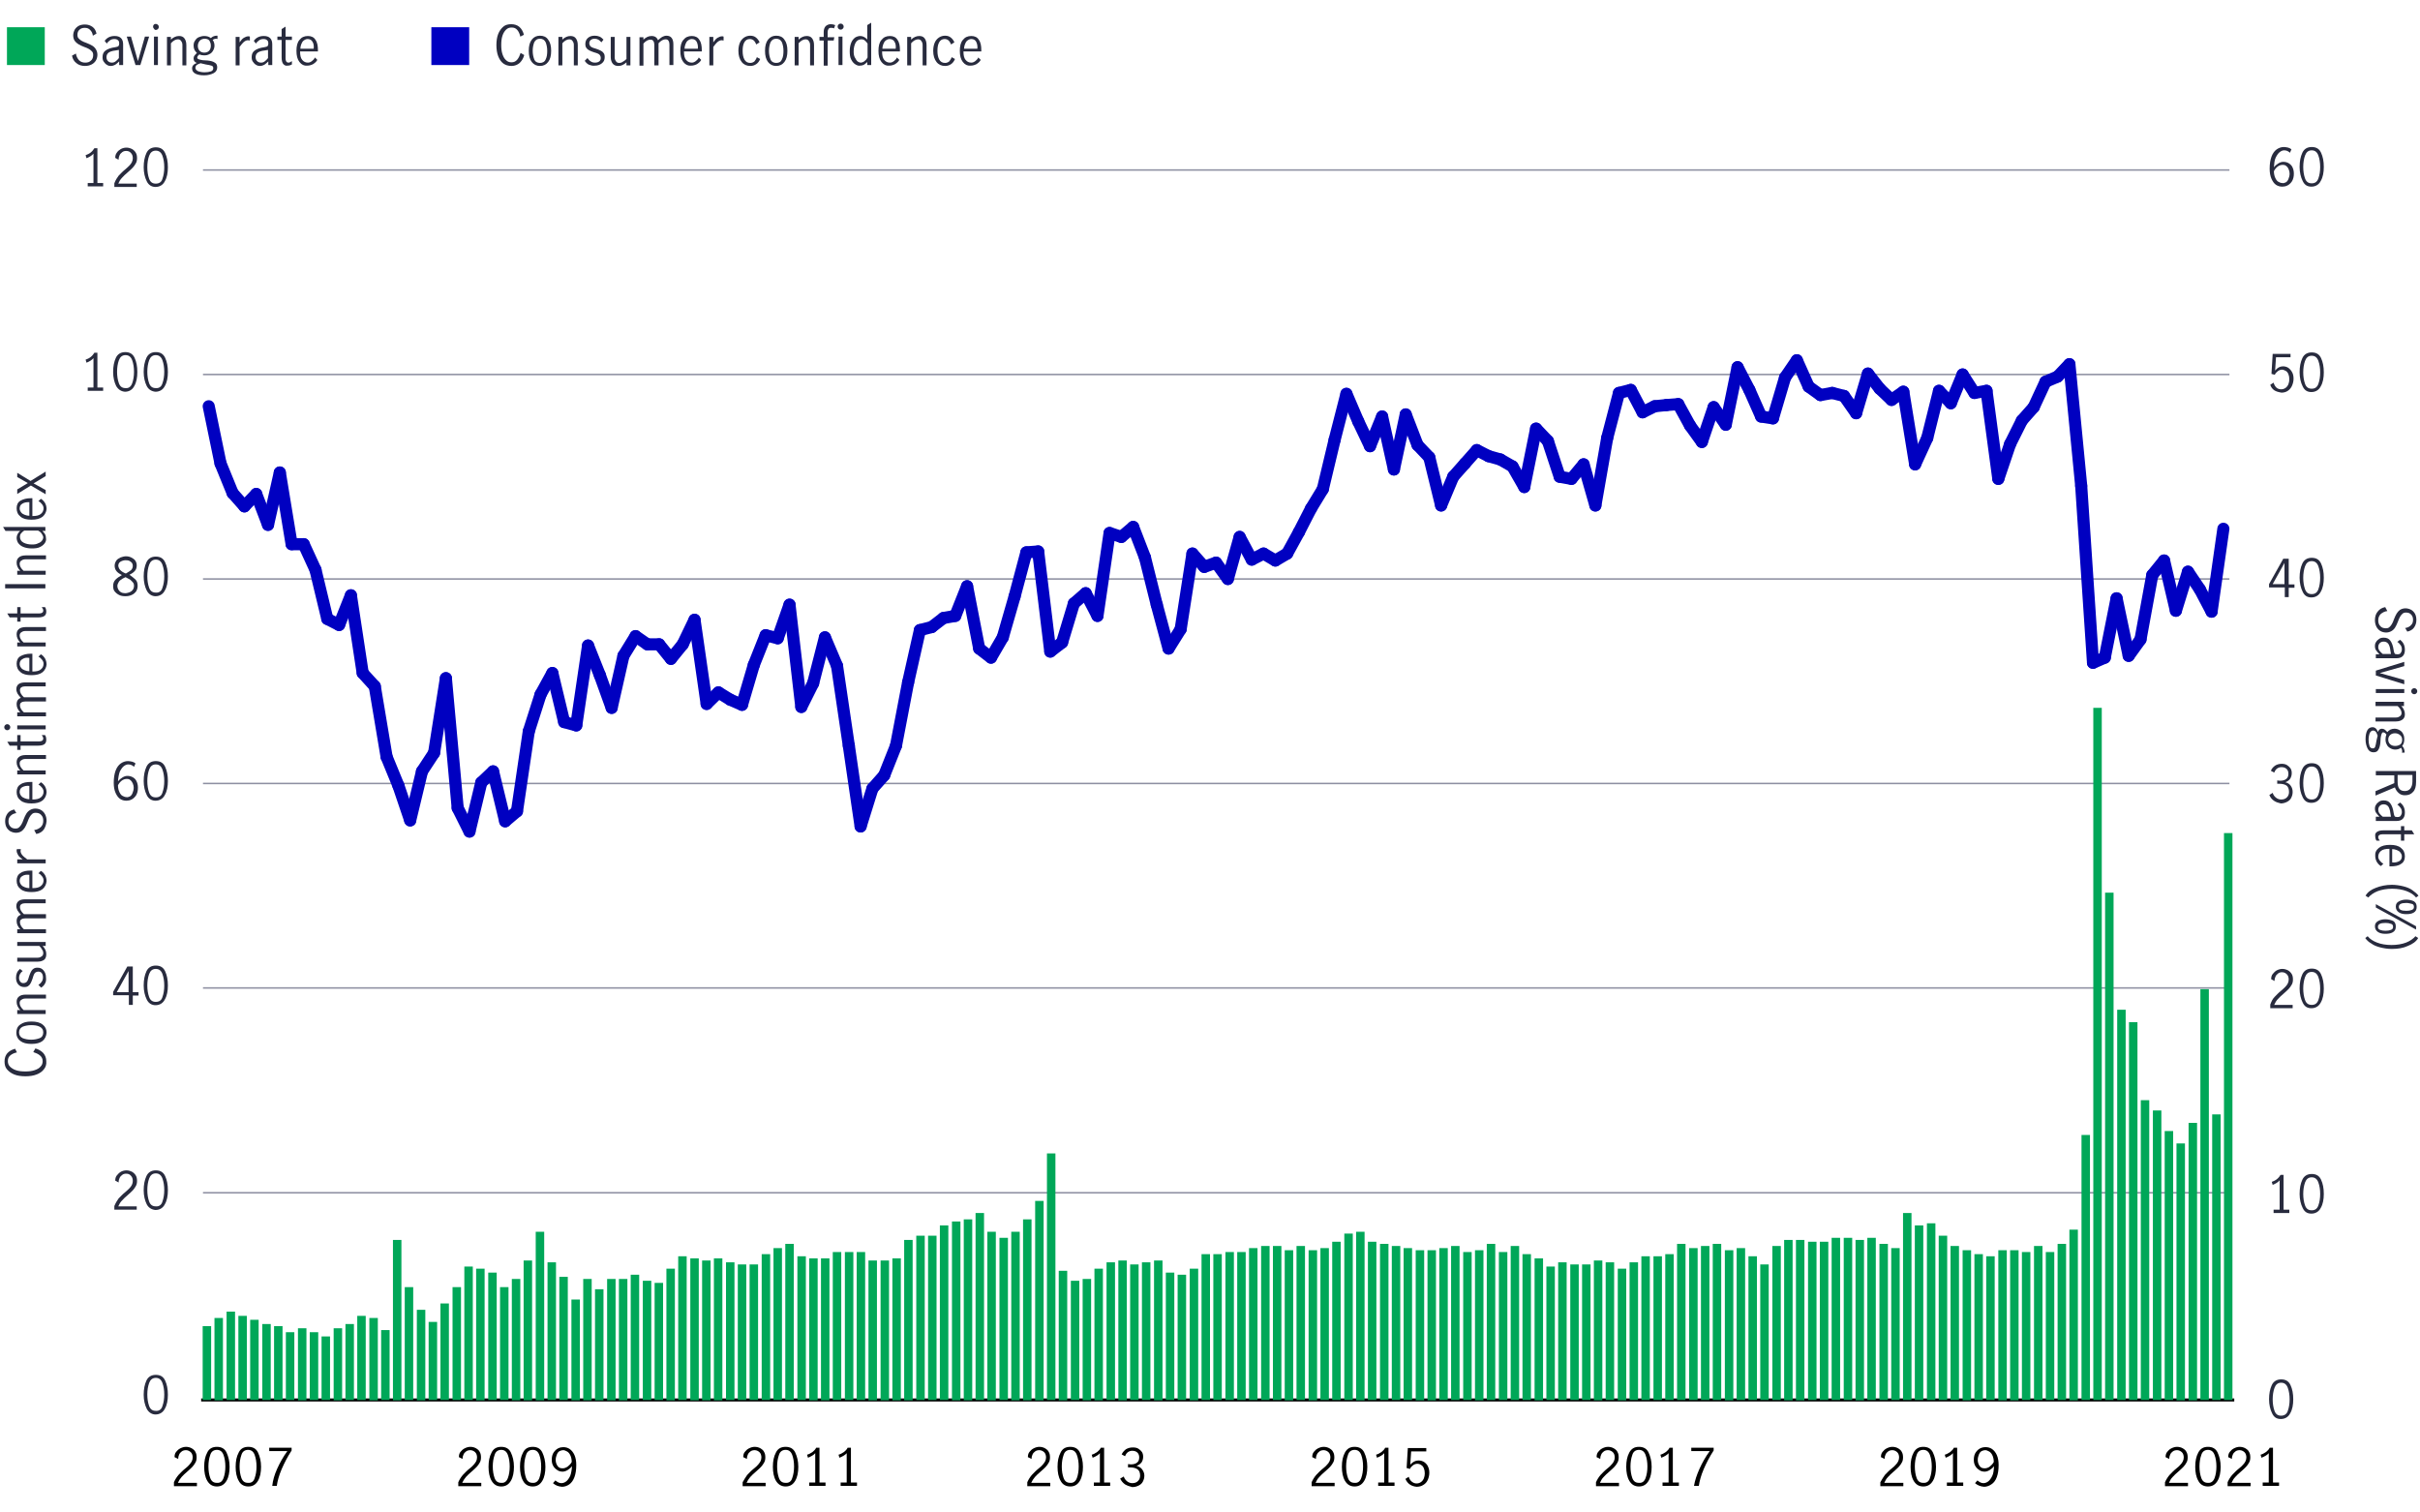 <?xml version="1.0" encoding="utf-8"?>
<!-- Generator: Adobe Illustrator 24.0.1, SVG Export Plug-In . SVG Version: 6.00 Build 0)  -->
<svg version="1.1" id="Layer_1" xmlns="http://www.w3.org/2000/svg" xmlns:xlink="http://www.w3.org/1999/xlink" x="0px" y="0px"
	 viewBox="0 0 800 500" style="enable-background:new 0 0 800 500;" xml:space="preserve">
<style type="text/css">
	.st0{fill:#282B3E;}
	.st1{fill:none;stroke:#8E90A2;stroke-width:0.5;stroke-miterlimit:10;}
	.st2{fill:none;stroke:#0000C1;stroke-width:4;stroke-linecap:round;stroke-linejoin:round;stroke-miterlimit:10;}
	.st3{fill:none;stroke:#000000;stroke-miterlimit:10;}
	.st4{fill:#00A758;}
	.st5{fill:#0000C1;}
</style>
<path class="st0" d="M48.5,465.7c-0.6-1.2-1-2.8-1-4.6c0-1.9,0.3-3.4,0.9-4.7c0.6-1.3,1.7-1.9,3.1-1.9c1.5,0,2.5,0.6,3.1,1.9
	s0.9,2.8,0.9,4.7c0,1.8-0.3,3.4-1,4.6c-0.6,1.2-1.7,1.9-3.1,1.9C50.2,467.6,49.1,466.9,48.5,465.7z M53.7,464.8
	c0.4-1.1,0.6-2.4,0.6-3.8c0-1.4-0.2-2.7-0.6-3.8c-0.4-1.1-1.1-1.7-2.2-1.7c-1.1,0-1.8,0.6-2.2,1.7c-0.4,1.1-0.6,2.4-0.6,3.8
	c0,1.4,0.2,2.7,0.6,3.8s1.1,1.6,2.2,1.6C52.6,466.5,53.4,465.9,53.7,464.8z"/>
<path class="st0" d="M39.2,396.2c0.6-0.6,1.3-1.4,2.2-2.1c0.6-0.5,1-0.9,1.4-1.3c0.3-0.3,0.6-0.7,0.8-1.1s0.3-0.9,0.3-1.3
	c0-0.7-0.2-1.3-0.6-1.7c-0.4-0.5-0.9-0.7-1.6-0.7c-0.5,0-0.9,0.1-1.3,0.4c-0.4,0.3-0.7,0.6-0.9,1.1c-0.2,0.4-0.3,0.9-0.3,1.4
	l-1.1-0.6c0-0.6,0.1-1.2,0.5-1.7s0.8-0.9,1.3-1.2s1.2-0.5,1.9-0.5c0.7,0,1.3,0.2,1.9,0.5c0.5,0.3,0.9,0.7,1.2,1.2
	c0.3,0.5,0.4,1.1,0.4,1.8c0,0.6-0.1,1.2-0.4,1.7c-0.3,0.5-0.6,1-1,1.4c-0.4,0.4-0.9,0.9-1.6,1.5c-0.8,0.7-1.5,1.3-2,1.9
	c-0.5,0.5-0.9,1.2-1.2,1.9h6.1v1.1h-7.4v-1.2C38.2,397.7,38.7,396.9,39.2,396.2z"/>
<path class="st0" d="M48.5,398.1c-0.6-1.2-1-2.8-1-4.6c0-1.9,0.3-3.4,0.9-4.7c0.6-1.3,1.7-1.9,3.1-1.9c1.5,0,2.5,0.6,3.1,1.9
	s0.9,2.8,0.9,4.7c0,1.8-0.3,3.4-1,4.6c-0.6,1.2-1.7,1.9-3.1,1.9C50.2,399.9,49.1,399.3,48.5,398.1z M53.7,397.2
	c0.4-1.1,0.6-2.4,0.6-3.8c0-1.4-0.2-2.7-0.6-3.8c-0.4-1.1-1.1-1.7-2.2-1.7c-1.1,0-1.8,0.6-2.2,1.7c-0.4,1.1-0.6,2.4-0.6,3.8
	c0,1.4,0.2,2.7,0.6,3.8s1.1,1.6,2.2,1.6C52.6,398.9,53.4,398.3,53.7,397.2z"/>
<path class="st0" d="M42.5,329h-5.1v-1.1l4.7-8.4h1.8v8.5h1.9v1.1h-1.9v3.1h-1.3V329z M42.5,328v-7h0l-3.9,7H42.5z"/>
<path class="st0" d="M48.5,330.4c-0.6-1.2-1-2.8-1-4.6c0-1.9,0.3-3.4,0.9-4.7c0.6-1.3,1.7-1.9,3.1-1.9c1.5,0,2.5,0.6,3.1,1.9
	s0.9,2.8,0.9,4.7c0,1.8-0.3,3.4-1,4.6c-0.6,1.2-1.7,1.9-3.1,1.9C50.2,332.3,49.1,331.7,48.5,330.4z M53.7,329.6
	c0.4-1.1,0.6-2.4,0.6-3.8c0-1.4-0.2-2.7-0.6-3.8c-0.4-1.1-1.1-1.7-2.2-1.7c-1.1,0-1.8,0.6-2.2,1.7c-0.4,1.1-0.6,2.4-0.6,3.8
	c0,1.4,0.2,2.7,0.6,3.8s1.1,1.6,2.2,1.6C52.6,331.2,53.4,330.7,53.7,329.6z"/>
<path class="st0" d="M39.7,264.1c-0.6-0.4-1.1-1.1-1.5-2s-0.6-2-0.6-3.3c0-1.6,0.2-2.9,0.6-4c0.4-1.1,1-1.9,1.7-2.4
	c0.7-0.5,1.5-0.8,2.4-0.8c0.5,0,0.9,0.1,1.4,0.2c0.4,0.1,0.8,0.3,1.1,0.6l-0.5,1.1c-0.5-0.5-1.1-0.8-1.9-0.8c-0.5,0-1,0.2-1.5,0.6
	c-0.5,0.4-0.9,1-1.3,1.8c-0.3,0.8-0.5,1.9-0.6,3.2c0.5-0.6,1-1,1.5-1.3c0.5-0.3,1-0.5,1.6-0.5c0.6,0,1.1,0.1,1.7,0.4s1,0.7,1.3,1.3
	c0.3,0.6,0.5,1.3,0.5,2.2c0,1-0.2,1.8-0.6,2.5c-0.4,0.6-0.9,1.1-1.5,1.4c-0.6,0.3-1.2,0.4-1.7,0.4C41,264.7,40.3,264.5,39.7,264.1z
	 M42.9,263.3c0.4-0.2,0.7-0.6,0.9-1.1c0.2-0.5,0.4-1.1,0.4-1.8c0-0.5-0.1-0.9-0.3-1.4c-0.2-0.4-0.4-0.8-0.8-1.1
	c-0.3-0.3-0.7-0.4-1.2-0.4c-0.6,0-1.2,0.2-1.7,0.6c-0.5,0.4-0.9,0.9-1.2,1.5c0,0.9,0.2,1.7,0.5,2.3s0.6,1,1,1.2
	c0.4,0.2,0.8,0.4,1.2,0.4C42.1,263.6,42.5,263.5,42.9,263.3z"/>
<path class="st0" d="M48.5,262.8c-0.6-1.2-1-2.8-1-4.6c0-1.9,0.3-3.4,0.9-4.7c0.6-1.3,1.7-1.9,3.1-1.9c1.5,0,2.5,0.6,3.1,1.9
	s0.9,2.8,0.9,4.7c0,1.8-0.3,3.4-1,4.6c-0.6,1.2-1.7,1.9-3.1,1.9C50.2,264.7,49.1,264.1,48.5,262.8z M53.7,262
	c0.4-1.1,0.6-2.4,0.6-3.8c0-1.4-0.2-2.7-0.6-3.8c-0.4-1.1-1.1-1.7-2.2-1.7c-1.1,0-1.8,0.6-2.2,1.7c-0.4,1.1-0.6,2.4-0.6,3.8
	c0,1.4,0.2,2.7,0.6,3.8s1.1,1.6,2.2,1.6C52.6,263.6,53.4,263.1,53.7,262z"/>
<path class="st0" d="M44.8,191.6c0.5,0.5,0.7,1.2,0.7,2.1c0,0.7-0.2,1.3-0.5,1.8c-0.4,0.5-0.8,0.9-1.5,1.2s-1.3,0.4-2.1,0.4
	c-0.7,0-1.4-0.1-2-0.4c-0.6-0.3-1.1-0.7-1.5-1.2c-0.4-0.5-0.5-1.1-0.5-1.8c0-0.9,0.3-1.6,0.8-2.1c0.5-0.5,1.2-1,2.1-1.5
	c-0.8-0.4-1.4-0.8-1.8-1.3c-0.4-0.5-0.6-1.1-0.6-1.8c0-0.6,0.2-1.1,0.5-1.6s0.8-0.8,1.4-1.1c0.6-0.2,1.2-0.4,1.8-0.4
	c0.6,0,1.2,0.1,1.8,0.4s1,0.6,1.3,1s0.5,1,0.5,1.6c0,0.7-0.2,1.4-0.6,1.8c-0.4,0.5-1,0.9-1.8,1.3C43.6,190.6,44.3,191.1,44.8,191.6z
	 M43.5,195.4c0.5-0.4,0.8-1,0.8-1.7c0-0.5-0.1-0.9-0.4-1.2c-0.2-0.3-0.6-0.6-0.9-0.9c-0.4-0.2-0.9-0.5-1.5-0.8
	c-0.6,0.3-1.1,0.5-1.4,0.8c-0.4,0.2-0.7,0.5-0.9,0.9c-0.2,0.3-0.4,0.8-0.4,1.2c0,0.7,0.3,1.3,0.8,1.8s1.2,0.6,2,0.6
	C42.3,196,43,195.8,43.5,195.4z M39.8,188.5c0.4,0.4,1,0.8,1.8,1.1c0.7-0.4,1.3-0.8,1.7-1.1c0.4-0.4,0.6-0.9,0.6-1.4
	c0-0.6-0.2-1.1-0.7-1.4c-0.4-0.4-1-0.5-1.7-0.5c-0.6,0-1.2,0.2-1.7,0.5c-0.5,0.3-0.7,0.8-0.7,1.4C39.2,187.6,39.4,188.1,39.8,188.5z
	"/>
<path class="st0" d="M48.5,195.2c-0.6-1.2-1-2.8-1-4.6c0-1.9,0.3-3.4,0.9-4.7c0.6-1.3,1.7-1.9,3.1-1.9c1.5,0,2.5,0.6,3.1,1.9
	s0.9,2.8,0.9,4.7c0,1.8-0.3,3.4-1,4.6c-0.6,1.2-1.7,1.9-3.1,1.9C50.2,197.1,49.1,196.4,48.5,195.2z M53.7,194.3
	c0.4-1.1,0.6-2.4,0.6-3.8c0-1.4-0.2-2.7-0.6-3.8c-0.4-1.1-1.1-1.7-2.2-1.7c-1.1,0-1.8,0.6-2.2,1.7c-0.4,1.1-0.6,2.4-0.6,3.8
	c0,1.4,0.2,2.7,0.6,3.8c0.4,1.1,1.1,1.6,2.2,1.6C52.6,196,53.4,195.4,53.7,194.3z"/>
<path class="st0" d="M30.9,128.1v-9.7c-0.5,0.6-1.3,1.1-2.3,1.5l-0.3-1c0.6-0.2,1.2-0.5,1.7-0.9c0.5-0.4,0.9-0.9,1.2-1.4h1v11.5h1.9
	v1.1H29v-1.1H30.9z"/>
<path class="st0" d="M38.4,127.6c-0.6-1.2-1-2.8-1-4.6c0-1.9,0.3-3.4,0.9-4.7c0.6-1.3,1.7-1.9,3.1-1.9c1.5,0,2.5,0.6,3.1,1.9
	s0.9,2.8,0.9,4.7c0,1.8-0.3,3.4-1,4.6c-0.6,1.2-1.7,1.9-3.1,1.9C40.1,129.4,39.1,128.8,38.4,127.6z M43.7,126.7
	c0.4-1.1,0.6-2.4,0.6-3.8c0-1.4-0.2-2.7-0.6-3.8c-0.4-1.1-1.1-1.7-2.2-1.7c-1.1,0-1.8,0.6-2.2,1.7c-0.4,1.1-0.6,2.4-0.6,3.8
	c0,1.4,0.2,2.7,0.6,3.8c0.4,1.1,1.1,1.6,2.2,1.6C42.6,128.4,43.3,127.8,43.7,126.7z"/>
<path class="st0" d="M48.5,127.6c-0.6-1.2-1-2.8-1-4.6c0-1.9,0.3-3.4,0.9-4.7c0.6-1.3,1.7-1.9,3.1-1.9c1.5,0,2.5,0.6,3.1,1.9
	s0.9,2.8,0.9,4.7c0,1.8-0.3,3.4-1,4.6c-0.6,1.2-1.7,1.9-3.1,1.9C50.2,129.4,49.1,128.8,48.5,127.6z M53.7,126.7
	c0.4-1.1,0.6-2.4,0.6-3.8c0-1.4-0.2-2.7-0.6-3.8c-0.4-1.1-1.1-1.7-2.2-1.7c-1.1,0-1.8,0.6-2.2,1.7c-0.4,1.1-0.6,2.4-0.6,3.8
	c0,1.4,0.2,2.7,0.6,3.8c0.4,1.1,1.1,1.6,2.2,1.6C52.6,128.4,53.4,127.8,53.7,126.7z"/>
<path class="st0" d="M30.9,60.5v-9.7c-0.5,0.6-1.3,1.1-2.3,1.5l-0.3-1c0.6-0.2,1.2-0.5,1.7-0.9c0.5-0.4,0.9-0.9,1.2-1.4h1v11.5h1.9
	v1.1H29v-1.1H30.9z"/>
<path class="st0" d="M39.2,58.1c0.6-0.6,1.3-1.4,2.2-2.1c0.6-0.5,1-0.9,1.4-1.3c0.3-0.3,0.6-0.7,0.8-1.1c0.2-0.4,0.3-0.9,0.3-1.3
	c0-0.7-0.2-1.3-0.6-1.7c-0.4-0.5-0.9-0.7-1.6-0.7c-0.5,0-0.9,0.1-1.3,0.4c-0.4,0.3-0.7,0.6-0.9,1.1c-0.2,0.4-0.3,0.9-0.3,1.4
	l-1.1-0.6c0-0.6,0.1-1.2,0.5-1.7c0.3-0.5,0.8-0.9,1.3-1.2s1.2-0.5,1.9-0.5c0.7,0,1.3,0.2,1.9,0.5c0.5,0.3,0.9,0.7,1.2,1.2
	c0.3,0.5,0.4,1.1,0.4,1.8c0,0.6-0.1,1.2-0.4,1.7s-0.6,1-1,1.4s-0.9,0.9-1.6,1.5c-0.8,0.7-1.5,1.3-2,1.9c-0.5,0.5-0.9,1.2-1.2,1.9
	h6.1v1.1h-7.4v-1.2C38.2,59.5,38.7,58.8,39.2,58.1z"/>
<path class="st0" d="M48.5,59.9c-0.6-1.2-1-2.8-1-4.6c0-1.9,0.3-3.4,0.9-4.7c0.6-1.3,1.7-1.9,3.1-1.9c1.5,0,2.5,0.6,3.1,1.9
	s0.9,2.8,0.9,4.7c0,1.8-0.3,3.4-1,4.6c-0.6,1.2-1.7,1.9-3.1,1.9C50.2,61.8,49.1,61.2,48.5,59.9z M53.7,59.1c0.4-1.1,0.6-2.4,0.6-3.8
	c0-1.4-0.2-2.7-0.6-3.8c-0.4-1.1-1.1-1.7-2.2-1.7c-1.1,0-1.8,0.6-2.2,1.7c-0.4,1.1-0.6,2.4-0.6,3.8c0,1.4,0.2,2.7,0.6,3.8
	c0.4,1.1,1.1,1.6,2.2,1.6C52.6,60.7,53.4,60.2,53.7,59.1z"/>
<line class="st1" x1="67.1" y1="394.3" x2="737" y2="394.3"/>
<line class="st1" x1="67.1" y1="326.6" x2="737" y2="326.6"/>
<line class="st1" x1="67.1" y1="259" x2="737" y2="259"/>
<line class="st1" x1="67.1" y1="191.4" x2="737" y2="191.4"/>
<line class="st1" x1="67.1" y1="123.8" x2="737" y2="123.8"/>
<line class="st1" x1="67.1" y1="56.2" x2="737" y2="56.2"/>
<line class="st2" x1="72.9" y1="153.2" x2="69" y2="134.3"/>
<line class="st2" x1="76.9" y1="163" x2="72.9" y2="153.2"/>
<line class="st2" x1="80.8" y1="167.4" x2="76.9" y2="163"/>
<line class="st2" x1="84.7" y1="163.3" x2="80.8" y2="167.4"/>
<line class="st2" x1="88.6" y1="173.5" x2="84.7" y2="163.3"/>
<line class="st2" x1="92.5" y1="156.2" x2="88.6" y2="173.5"/>
<line class="st2" x1="96.4" y1="179.9" x2="92.5" y2="156.2"/>
<line class="st2" x1="100.4" y1="179.9" x2="96.4" y2="179.9"/>
<line class="st2" x1="104.3" y1="188.4" x2="100.4" y2="179.9"/>
<line class="st2" x1="108.2" y1="204.6" x2="104.3" y2="188.4"/>
<line class="st2" x1="112.1" y1="206.6" x2="108.2" y2="204.6"/>
<line class="st2" x1="116" y1="196.8" x2="112.1" y2="206.6"/>
<line class="st2" x1="119.9" y1="222.5" x2="116" y2="196.8"/>
<line class="st2" x1="123.9" y1="226.9" x2="119.9" y2="222.5"/>
<line class="st2" x1="127.8" y1="250.2" x2="123.9" y2="226.9"/>
<line class="st2" x1="131.7" y1="259.7" x2="127.8" y2="250.2"/>
<line class="st2" x1="135.6" y1="271.2" x2="131.7" y2="259.7"/>
<line class="st2" x1="139.5" y1="255" x2="135.6" y2="271.2"/>
<line class="st2" x1="143.5" y1="248.9" x2="139.5" y2="255"/>
<line class="st2" x1="147.4" y1="224.2" x2="143.5" y2="248.9"/>
<line class="st2" x1="151.3" y1="267.1" x2="147.4" y2="224.2"/>
<line class="st2" x1="155.2" y1="274.9" x2="151.3" y2="267.1"/>
<line class="st2" x1="159.1" y1="258.7" x2="155.2" y2="274.9"/>
<line class="st2" x1="163" y1="255" x2="159.1" y2="258.7"/>
<line class="st2" x1="167" y1="271.5" x2="163" y2="255"/>
<line class="st2" x1="170.9" y1="268.2" x2="167" y2="271.5"/>
<line class="st2" x1="174.8" y1="241.8" x2="170.9" y2="268.2"/>
<line class="st2" x1="178.7" y1="229.6" x2="174.8" y2="241.8"/>
<line class="st2" x1="182.6" y1="222.5" x2="178.7" y2="229.6"/>
<line class="st2" x1="186.5" y1="238.7" x2="182.6" y2="222.5"/>
<line class="st2" x1="190.5" y1="239.8" x2="186.5" y2="238.7"/>
<line class="st2" x1="194.4" y1="213.4" x2="190.5" y2="239.8"/>
<line class="st2" x1="198.3" y1="223.2" x2="194.4" y2="213.4"/>
<line class="st2" x1="202.2" y1="234" x2="198.3" y2="223.2"/>
<line class="st2" x1="206.1" y1="216.8" x2="202.2" y2="234"/>
<line class="st2" x1="210.1" y1="210.3" x2="206.1" y2="216.8"/>
<line class="st2" x1="214" y1="213" x2="210.1" y2="210.3"/>
<line class="st2" x1="217.9" y1="213" x2="214" y2="213"/>
<line class="st2" x1="221.8" y1="217.8" x2="217.9" y2="213"/>
<line class="st2" x1="225.7" y1="213" x2="221.8" y2="217.8"/>
<line class="st2" x1="229.6" y1="204.9" x2="225.7" y2="213"/>
<line class="st2" x1="233.6" y1="232.7" x2="229.6" y2="204.9"/>
<line class="st2" x1="237.5" y1="228.9" x2="233.6" y2="232.7"/>
<line class="st2" x1="241.4" y1="231.3" x2="237.5" y2="228.9"/>
<line class="st2" x1="245.3" y1="233" x2="241.4" y2="231.3"/>
<line class="st2" x1="249.2" y1="219.8" x2="245.3" y2="233"/>
<line class="st2" x1="253.1" y1="210" x2="249.2" y2="219.8"/>
<line class="st2" x1="257.1" y1="211" x2="253.1" y2="210"/>
<line class="st2" x1="261" y1="199.9" x2="257.1" y2="211"/>
<line class="st2" x1="264.9" y1="233.7" x2="261" y2="199.9"/>
<line class="st2" x1="268.8" y1="225.9" x2="264.9" y2="233.7"/>
<line class="st2" x1="272.7" y1="210.7" x2="268.8" y2="225.9"/>
<line class="st2" x1="276.7" y1="220.1" x2="272.7" y2="210.7"/>
<line class="st2" x1="280.6" y1="246.5" x2="276.7" y2="220.1"/>
<line class="st2" x1="284.5" y1="273.2" x2="280.6" y2="246.5"/>
<line class="st2" x1="288.4" y1="260.7" x2="284.5" y2="273.2"/>
<line class="st2" x1="292.3" y1="256.3" x2="288.4" y2="260.7"/>
<line class="st2" x1="296.2" y1="246.5" x2="292.3" y2="256.3"/>
<line class="st2" x1="300.2" y1="225.6" x2="296.2" y2="246.5"/>
<line class="st2" x1="304.1" y1="208.3" x2="300.2" y2="225.6"/>
<line class="st2" x1="308" y1="207.3" x2="304.1" y2="208.3"/>
<line class="st2" x1="311.9" y1="204.3" x2="308" y2="207.3"/>
<line class="st2" x1="315.8" y1="203.6" x2="311.9" y2="204.3"/>
<line class="st2" x1="319.7" y1="193.8" x2="315.8" y2="203.6"/>
<line class="st2" x1="323.7" y1="214.4" x2="319.7" y2="193.8"/>
<line class="st2" x1="327.6" y1="217.4" x2="323.7" y2="214.4"/>
<line class="st2" x1="331.5" y1="210.7" x2="327.6" y2="217.4"/>
<line class="st2" x1="335.4" y1="197.2" x2="331.5" y2="210.7"/>
<line class="st2" x1="339.3" y1="182.6" x2="335.4" y2="197.2"/>
<line class="st2" x1="343.2" y1="182.3" x2="339.3" y2="182.6"/>
<line class="st2" x1="347.2" y1="215.4" x2="343.2" y2="182.3"/>
<line class="st2" x1="351.1" y1="212.4" x2="347.2" y2="215.4"/>
<line class="st2" x1="355" y1="199.5" x2="351.1" y2="212.4"/>
<line class="st2" x1="358.9" y1="196.1" x2="355" y2="199.5"/>
<line class="st2" x1="362.8" y1="203.6" x2="358.9" y2="196.1"/>
<line class="st2" x1="366.8" y1="176.2" x2="362.8" y2="203.6"/>
<line class="st2" x1="370.7" y1="177.5" x2="366.8" y2="176.2"/>
<line class="st2" x1="374.6" y1="174.2" x2="370.7" y2="177.5"/>
<line class="st2" x1="378.5" y1="184.3" x2="374.6" y2="174.2"/>
<line class="st2" x1="382.4" y1="199.9" x2="378.5" y2="184.3"/>
<line class="st2" x1="386.3" y1="214.4" x2="382.4" y2="199.9"/>
<line class="st2" x1="390.3" y1="208" x2="386.3" y2="214.4"/>
<line class="st2" x1="394.2" y1="183" x2="390.3" y2="208"/>
<line class="st2" x1="398.1" y1="187.4" x2="394.2" y2="183"/>
<line class="st2" x1="402" y1="186" x2="398.1" y2="187.4"/>
<line class="st2" x1="405.9" y1="191.4" x2="402" y2="186"/>
<line class="st2" x1="409.8" y1="177.5" x2="405.9" y2="191.4"/>
<line class="st2" x1="413.8" y1="185" x2="409.8" y2="177.5"/>
<line class="st2" x1="417.7" y1="183" x2="413.8" y2="185"/>
<line class="st2" x1="421.6" y1="185.3" x2="417.7" y2="183"/>
<line class="st2" x1="425.5" y1="183" x2="421.6" y2="185.3"/>
<line class="st2" x1="429.4" y1="175.9" x2="425.5" y2="183"/>
<line class="st2" x1="433.4" y1="168.1" x2="429.4" y2="175.9"/>
<line class="st2" x1="437.3" y1="161.7" x2="433.4" y2="168.1"/>
<line class="st2" x1="441.2" y1="145.4" x2="437.3" y2="161.7"/>
<line class="st2" x1="445.1" y1="130.2" x2="441.2" y2="145.4"/>
<line class="st2" x1="449" y1="139.3" x2="445.1" y2="130.2"/>
<line class="st2" x1="452.9" y1="147.5" x2="449" y2="139.3"/>
<line class="st2" x1="456.9" y1="137.7" x2="452.9" y2="147.5"/>
<line class="st2" x1="460.8" y1="155.2" x2="456.9" y2="137.7"/>
<line class="st2" x1="464.7" y1="137" x2="460.8" y2="155.2"/>
<line class="st2" x1="468.6" y1="147.1" x2="464.7" y2="137"/>
<line class="st2" x1="472.5" y1="151.2" x2="468.6" y2="147.1"/>
<line class="st2" x1="476.4" y1="167.1" x2="472.5" y2="151.2"/>
<line class="st2" x1="480.4" y1="157.6" x2="476.4" y2="167.1"/>
<line class="st2" x1="484.3" y1="153.2" x2="480.4" y2="157.6"/>
<line class="st2" x1="488.2" y1="148.8" x2="484.3" y2="153.2"/>
<line class="st2" x1="492.1" y1="150.8" x2="488.2" y2="148.8"/>
<line class="st2" x1="496" y1="151.9" x2="492.1" y2="150.8"/>
<line class="st2" x1="500" y1="154.2" x2="496" y2="151.9"/>
<line class="st2" x1="503.9" y1="161" x2="500" y2="154.2"/>
<line class="st2" x1="507.8" y1="141.7" x2="503.9" y2="161"/>
<line class="st2" x1="511.7" y1="145.8" x2="507.8" y2="141.7"/>
<line class="st2" x1="515.6" y1="157.6" x2="511.7" y2="145.8"/>
<line class="st2" x1="519.5" y1="158.3" x2="515.6" y2="157.6"/>
<line class="st2" x1="523.5" y1="153.5" x2="519.5" y2="158.3"/>
<line class="st2" x1="527.4" y1="167.1" x2="523.5" y2="153.5"/>
<line class="st2" x1="531.3" y1="144.8" x2="527.4" y2="167.1"/>
<line class="st2" x1="535.2" y1="129.9" x2="531.3" y2="144.8"/>
<line class="st2" x1="539.1" y1="128.9" x2="535.2" y2="129.9"/>
<line class="st2" x1="543" y1="136.3" x2="539.1" y2="128.9"/>
<line class="st2" x1="547" y1="134.3" x2="543" y2="136.3"/>
<line class="st2" x1="550.9" y1="133.9" x2="547" y2="134.3"/>
<line class="st2" x1="554.8" y1="133.6" x2="550.9" y2="133.9"/>
<line class="st2" x1="558.7" y1="140.7" x2="554.8" y2="133.6"/>
<line class="st2" x1="562.6" y1="146.1" x2="558.7" y2="140.7"/>
<line class="st2" x1="566.5" y1="134.6" x2="562.6" y2="146.1"/>
<line class="st2" x1="570.5" y1="140.4" x2="566.5" y2="134.6"/>
<line class="st2" x1="574.4" y1="121.4" x2="570.5" y2="140.4"/>
<line class="st2" x1="578.3" y1="128.9" x2="574.4" y2="121.4"/>
<line class="st2" x1="582.2" y1="137.7" x2="578.3" y2="128.9"/>
<line class="st2" x1="586.1" y1="138.3" x2="582.2" y2="137.7"/>
<line class="st2" x1="590.1" y1="124.8" x2="586.1" y2="138.3"/>
<line class="st2" x1="594" y1="119.1" x2="590.1" y2="124.8"/>
<line class="st2" x1="597.9" y1="127.8" x2="594" y2="119.1"/>
<line class="st2" x1="601.8" y1="130.6" x2="597.9" y2="127.8"/>
<line class="st2" x1="605.7" y1="129.9" x2="601.8" y2="130.6"/>
<line class="st2" x1="609.6" y1="130.9" x2="605.7" y2="129.9"/>
<line class="st2" x1="613.6" y1="136.6" x2="609.6" y2="130.9"/>
<line class="st2" x1="617.5" y1="123.5" x2="613.6" y2="136.6"/>
<line class="st2" x1="621.4" y1="128.5" x2="617.5" y2="123.5"/>
<line class="st2" x1="625.3" y1="132.2" x2="621.4" y2="128.5"/>
<line class="st2" x1="629.2" y1="129.5" x2="625.3" y2="132.2"/>
<line class="st2" x1="633.1" y1="153.5" x2="629.2" y2="129.5"/>
<line class="st2" x1="637.1" y1="144.8" x2="633.1" y2="153.5"/>
<line class="st2" x1="641" y1="129.2" x2="637.1" y2="144.8"/>
<line class="st2" x1="644.9" y1="133.3" x2="641" y2="129.2"/>
<line class="st2" x1="648.8" y1="123.8" x2="644.9" y2="133.3"/>
<line class="st2" x1="652.7" y1="129.9" x2="648.8" y2="123.8"/>
<line class="st2" x1="656.7" y1="129.2" x2="652.7" y2="129.9"/>
<line class="st2" x1="660.6" y1="158.3" x2="656.7" y2="129.2"/>
<line class="st2" x1="664.5" y1="146.8" x2="660.6" y2="158.3"/>
<line class="st2" x1="668.4" y1="139" x2="664.5" y2="146.8"/>
<line class="st2" x1="672.3" y1="134.6" x2="668.4" y2="139"/>
<line class="st2" x1="676.2" y1="126.2" x2="672.3" y2="134.6"/>
<line class="st2" x1="680.2" y1="124.5" x2="676.2" y2="126.2"/>
<line class="st2" x1="684.1" y1="120.4" x2="680.2" y2="124.5"/>
<line class="st2" x1="688" y1="160.6" x2="684.1" y2="120.4"/>
<line class="st2" x1="691.9" y1="219.1" x2="688" y2="160.6"/>
<line class="st2" x1="695.8" y1="217.4" x2="691.9" y2="219.1"/>
<line class="st2" x1="699.7" y1="197.8" x2="695.8" y2="217.4"/>
<line class="st2" x1="703.7" y1="216.8" x2="699.7" y2="197.8"/>
<line class="st2" x1="707.6" y1="211.4" x2="703.7" y2="216.8"/>
<line class="st2" x1="711.5" y1="190.1" x2="707.6" y2="211.4"/>
<line class="st2" x1="715.4" y1="185.3" x2="711.5" y2="190.1"/>
<line class="st2" x1="719.3" y1="201.9" x2="715.4" y2="185.3"/>
<line class="st2" x1="723.3" y1="189" x2="719.3" y2="201.9"/>
<line class="st2" x1="727.2" y1="194.8" x2="723.3" y2="189"/>
<line class="st2" x1="731.1" y1="202.2" x2="727.2" y2="194.8"/>
<line class="st2" x1="735" y1="174.8" x2="731.1" y2="202.2"/>
<path d="M717.2,487.6c0.6-0.6,1.3-1.4,2.2-2.1c0.6-0.5,1.1-0.9,1.4-1.3c0.3-0.3,0.6-0.7,0.8-1.1c0.2-0.4,0.3-0.9,0.3-1.3
	c0-0.7-0.2-1.3-0.6-1.7s-1-0.7-1.6-0.7c-0.5,0-1,0.1-1.4,0.4c-0.4,0.3-0.7,0.6-0.9,1.1c-0.2,0.4-0.3,0.9-0.3,1.4l-1.2-0.6
	c0-0.6,0.1-1.2,0.5-1.7s0.8-0.9,1.4-1.2s1.2-0.5,1.9-0.5c0.7,0,1.4,0.2,1.9,0.5c0.5,0.3,1,0.7,1.2,1.2c0.3,0.5,0.4,1.1,0.4,1.8
	c0,0.6-0.1,1.2-0.4,1.7c-0.3,0.5-0.6,1-1,1.4c-0.4,0.4-0.9,0.9-1.6,1.5c-0.8,0.7-1.5,1.3-2,1.9c-0.5,0.5-0.9,1.2-1.2,1.9h6.3v1.1
	h-7.6V490C716.1,489.1,716.6,488.3,717.2,487.6z"/>
<path d="M726.7,489.5c-0.7-1.2-1-2.8-1-4.6c0-1.9,0.3-3.4,1-4.7s1.7-1.9,3.2-1.9c1.5,0,2.6,0.6,3.2,1.9s1,2.8,1,4.7
	c0,1.8-0.3,3.4-1,4.6c-0.7,1.2-1.7,1.9-3.2,1.9S727.3,490.7,726.7,489.5z M732.1,488.6c0.4-1.1,0.6-2.4,0.6-3.8
	c0-1.4-0.2-2.7-0.6-3.8c-0.4-1.1-1.1-1.7-2.2-1.7c-1.1,0-1.9,0.6-2.2,1.7c-0.4,1.1-0.6,2.4-0.6,3.8c0,1.4,0.2,2.7,0.6,3.8
	s1.1,1.6,2.2,1.6C730.9,490.3,731.7,489.7,732.1,488.6z"/>
<path d="M737.9,487.6c0.6-0.6,1.3-1.4,2.2-2.1c0.6-0.5,1.1-0.9,1.4-1.3c0.3-0.3,0.6-0.7,0.8-1.1c0.2-0.4,0.3-0.9,0.3-1.3
	c0-0.7-0.2-1.3-0.6-1.7s-1-0.7-1.6-0.7c-0.5,0-1,0.1-1.4,0.4c-0.4,0.3-0.7,0.6-0.9,1.1c-0.2,0.4-0.3,0.9-0.3,1.4l-1.2-0.6
	c0-0.6,0.1-1.2,0.5-1.7s0.8-0.9,1.4-1.2s1.2-0.5,1.9-0.5c0.7,0,1.4,0.2,1.9,0.5c0.5,0.3,1,0.7,1.2,1.2c0.3,0.5,0.4,1.1,0.4,1.8
	c0,0.6-0.1,1.2-0.4,1.7c-0.3,0.5-0.6,1-1,1.4c-0.4,0.4-0.9,0.9-1.6,1.5c-0.8,0.7-1.5,1.3-2,1.9c-0.5,0.5-0.9,1.2-1.2,1.9h6.3v1.1
	h-7.6V490C736.8,489.1,737.3,488.3,737.9,487.6z"/>
<path d="M750,490.1v-9.7c-0.5,0.6-1.4,1.1-2.4,1.5l-0.3-1c0.7-0.2,1.2-0.5,1.8-0.9c0.5-0.4,1-0.9,1.2-1.4h1.1v11.5h2v1.1H748v-1.1
	H750z"/>
<path d="M623.1,487.6c0.6-0.6,1.3-1.4,2.2-2.1c0.6-0.5,1.1-0.9,1.4-1.3c0.3-0.3,0.6-0.7,0.8-1.1c0.2-0.4,0.3-0.9,0.3-1.3
	c0-0.7-0.2-1.3-0.6-1.7s-1-0.7-1.6-0.7c-0.5,0-1,0.1-1.4,0.4c-0.4,0.3-0.7,0.6-0.9,1.1c-0.2,0.4-0.3,0.9-0.3,1.4l-1.2-0.6
	c0-0.6,0.1-1.2,0.5-1.7s0.8-0.9,1.4-1.2s1.2-0.5,1.9-0.5c0.7,0,1.4,0.2,1.9,0.5c0.5,0.3,1,0.7,1.2,1.2c0.3,0.5,0.4,1.1,0.4,1.8
	c0,0.6-0.1,1.2-0.4,1.7c-0.3,0.5-0.6,1-1,1.4c-0.4,0.4-0.9,0.9-1.6,1.5c-0.8,0.7-1.5,1.3-2,1.9c-0.5,0.5-0.9,1.2-1.2,1.9h6.3v1.1
	h-7.6V490C622.1,489.1,622.6,488.3,623.1,487.6z"/>
<path d="M632.6,489.5c-0.7-1.2-1-2.8-1-4.6c0-1.9,0.3-3.4,1-4.7s1.7-1.9,3.2-1.9c1.5,0,2.6,0.6,3.2,1.9s1,2.8,1,4.7
	c0,1.8-0.3,3.4-1,4.6c-0.7,1.2-1.7,1.9-3.2,1.9S633.3,490.7,632.6,489.5z M638,488.6c0.4-1.1,0.6-2.4,0.6-3.8c0-1.4-0.2-2.7-0.6-3.8
	c-0.4-1.1-1.1-1.7-2.2-1.7c-1.1,0-1.9,0.6-2.2,1.7c-0.4,1.1-0.6,2.4-0.6,3.8c0,1.4,0.2,2.7,0.6,3.8s1.1,1.6,2.2,1.6
	C636.9,490.3,637.7,489.7,638,488.6z"/>
<path d="M645.6,490.1v-9.7c-0.5,0.6-1.4,1.1-2.4,1.5l-0.3-1c0.7-0.2,1.2-0.5,1.8-0.9c0.5-0.4,1-0.9,1.2-1.4h1.1v11.5h2v1.1h-5.4
	v-1.1H645.6z"/>
<path d="M652.9,490.3l0.8-0.9c0.7,0.6,1.3,0.9,2,0.9c0.5,0,1.1-0.2,1.6-0.6c0.5-0.4,0.9-1,1.3-1.8c0.4-0.8,0.5-1.9,0.6-3.2
	c-0.5,0.6-1,1-1.5,1.3c-0.5,0.3-1.1,0.5-1.6,0.5c-0.5,0-1.1-0.1-1.6-0.4c-0.5-0.3-1-0.7-1.4-1.3c-0.4-0.6-0.6-1.3-0.6-2.2
	c0-1,0.2-1.8,0.6-2.4c0.4-0.6,0.9-1.1,1.5-1.4c0.6-0.3,1.2-0.4,1.8-0.4c0.8,0,1.5,0.2,2.1,0.6c0.6,0.4,1.2,1.1,1.6,2
	c0.4,0.9,0.6,2,0.6,3.3c0,1.6-0.2,2.9-0.6,4c-0.4,1.1-1,1.9-1.8,2.4c-0.7,0.5-1.6,0.8-2.4,0.8C654.7,491.4,653.7,491,652.9,490.3z
	 M657.8,484.8c0.5-0.4,1-0.9,1.3-1.5c0-0.9-0.2-1.7-0.5-2.3c-0.3-0.6-0.7-1-1.1-1.2s-0.8-0.4-1.2-0.4c-0.4,0-0.8,0.1-1.2,0.3
	c-0.4,0.2-0.7,0.6-0.9,1.1c-0.2,0.5-0.4,1.1-0.4,1.8c0,0.8,0.2,1.4,0.6,2c0.4,0.6,0.9,0.8,1.7,0.8
	C656.7,485.4,657.3,485.2,657.8,484.8z"/>
<path d="M529.1,487.6c0.6-0.6,1.3-1.4,2.2-2.1c0.6-0.5,1.1-0.9,1.4-1.3c0.3-0.3,0.6-0.7,0.8-1.1c0.2-0.4,0.3-0.9,0.3-1.3
	c0-0.7-0.2-1.3-0.6-1.7s-1-0.7-1.6-0.7c-0.5,0-1,0.1-1.4,0.4c-0.4,0.3-0.7,0.6-0.9,1.1c-0.2,0.4-0.3,0.9-0.3,1.4l-1.2-0.6
	c0-0.6,0.1-1.2,0.5-1.7s0.8-0.9,1.4-1.2s1.2-0.5,1.9-0.5c0.7,0,1.4,0.2,1.9,0.5c0.5,0.3,1,0.7,1.2,1.2c0.3,0.5,0.4,1.1,0.4,1.8
	c0,0.6-0.1,1.2-0.4,1.7c-0.3,0.5-0.6,1-1,1.4c-0.4,0.4-0.9,0.9-1.6,1.5c-0.8,0.7-1.5,1.3-2,1.9c-0.5,0.5-0.9,1.2-1.2,1.9h6.3v1.1
	h-7.6V490C528,489.1,528.5,488.3,529.1,487.6z"/>
<path d="M538.6,489.5c-0.7-1.2-1-2.8-1-4.6c0-1.9,0.3-3.4,1-4.7s1.7-1.9,3.2-1.9c1.5,0,2.6,0.6,3.2,1.9s1,2.8,1,4.7
	c0,1.8-0.3,3.4-1,4.6c-0.7,1.2-1.7,1.9-3.2,1.9S539.3,490.7,538.6,489.5z M544,488.6c0.4-1.1,0.6-2.4,0.6-3.8c0-1.4-0.2-2.7-0.6-3.8
	c-0.4-1.1-1.1-1.7-2.2-1.7c-1.1,0-1.9,0.6-2.2,1.7c-0.4,1.1-0.6,2.4-0.6,3.8c0,1.4,0.2,2.7,0.6,3.8s1.1,1.6,2.2,1.6
	C542.9,490.3,543.6,489.7,544,488.6z"/>
<path d="M551.6,490.1v-9.7c-0.5,0.6-1.4,1.1-2.4,1.5l-0.3-1c0.7-0.2,1.2-0.5,1.8-0.9c0.5-0.4,1-0.9,1.2-1.4h1.1v11.5h2v1.1h-5.4
	v-1.1H551.6z"/>
<path d="M561.8,485.6c0.9-2,2-4,3.4-5.9h-6.1v-1.1h7.4v0.9c-1.3,2-2.4,4.1-3.3,6.2c-0.9,2.1-1.4,4-1.6,5.5H560
	C560.3,489.4,560.9,487.6,561.8,485.6z"/>
<path d="M435.1,487.6c0.6-0.6,1.3-1.4,2.2-2.1c0.6-0.5,1.1-0.9,1.4-1.3c0.3-0.3,0.6-0.7,0.8-1.1c0.2-0.4,0.3-0.9,0.3-1.3
	c0-0.7-0.2-1.3-0.6-1.7s-1-0.7-1.6-0.7c-0.5,0-1,0.1-1.4,0.4c-0.4,0.3-0.7,0.6-0.9,1.1c-0.2,0.4-0.3,0.9-0.3,1.4l-1.2-0.6
	c0-0.6,0.1-1.2,0.5-1.7s0.8-0.9,1.4-1.2s1.2-0.5,1.9-0.5c0.7,0,1.4,0.2,1.9,0.5c0.5,0.3,1,0.7,1.2,1.2c0.3,0.5,0.4,1.1,0.4,1.8
	c0,0.6-0.1,1.2-0.4,1.7c-0.3,0.5-0.6,1-1,1.4c-0.4,0.4-0.9,0.9-1.6,1.5c-0.8,0.7-1.5,1.3-2,1.9c-0.5,0.5-0.9,1.2-1.2,1.9h6.3v1.1
	h-7.6V490C434,489.1,434.5,488.3,435.1,487.6z"/>
<path d="M444.6,489.5c-0.7-1.2-1-2.8-1-4.6c0-1.9,0.3-3.4,1-4.7s1.7-1.9,3.2-1.9c1.5,0,2.6,0.6,3.2,1.9s1,2.8,1,4.7
	c0,1.8-0.3,3.4-1,4.6c-0.7,1.2-1.7,1.9-3.2,1.9S445.3,490.7,444.6,489.5z M450,488.6c0.4-1.1,0.6-2.4,0.6-3.8c0-1.4-0.2-2.7-0.6-3.8
	c-0.4-1.1-1.1-1.7-2.2-1.7c-1.1,0-1.9,0.6-2.2,1.7c-0.4,1.1-0.6,2.4-0.6,3.8c0,1.4,0.2,2.7,0.6,3.8s1.1,1.6,2.2,1.6
	C448.9,490.3,449.6,489.7,450,488.6z"/>
<path d="M457.6,490.1v-9.7c-0.5,0.6-1.4,1.1-2.4,1.5l-0.3-1c0.7-0.2,1.2-0.5,1.8-0.9c0.5-0.4,1-0.9,1.2-1.4h1.1v11.5h2v1.1h-5.4
	v-1.1H457.6z"/>
<path d="M466,490.7c-0.6-0.4-1.1-1.1-1.4-1.8l1.1-0.7c0.2,0.7,0.5,1.2,1,1.6c0.5,0.4,1,0.6,1.6,0.6c0.6,0,1.1-0.2,1.5-0.5
	s0.7-0.7,0.9-1.2s0.3-1.1,0.3-1.6c0-0.7-0.1-1.2-0.3-1.7s-0.5-0.9-0.9-1.1c-0.4-0.3-0.8-0.4-1.3-0.4c-0.5,0-1,0.2-1.4,0.5
	s-0.8,0.7-1,1.2l-1.1-0.3l0.4-6.6h6.1v1.1h-5l-0.3,4.4c0.8-0.9,1.7-1.4,2.7-1.4c0.8,0,1.4,0.2,2,0.6c0.5,0.4,1,0.9,1.2,1.5
	c0.3,0.6,0.4,1.3,0.4,2c0,0.8-0.2,1.6-0.5,2.3c-0.3,0.7-0.8,1.3-1.5,1.7c-0.6,0.4-1.4,0.6-2.2,0.6
	C467.4,491.4,466.7,491.2,466,490.7z"/>
<path d="M341.1,487.6c0.6-0.6,1.3-1.4,2.2-2.1c0.6-0.5,1.1-0.9,1.4-1.3s0.6-0.7,0.8-1.1s0.3-0.9,0.3-1.3c0-0.7-0.2-1.3-0.6-1.7
	s-1-0.7-1.6-0.7c-0.5,0-1,0.1-1.4,0.4c-0.4,0.3-0.7,0.6-0.9,1.1c-0.2,0.4-0.3,0.9-0.3,1.4l-1.2-0.6c0-0.6,0.1-1.2,0.5-1.7
	s0.8-0.9,1.4-1.2c0.6-0.3,1.2-0.5,1.9-0.5c0.7,0,1.4,0.2,1.9,0.5c0.5,0.3,1,0.7,1.2,1.2c0.3,0.5,0.4,1.1,0.4,1.8
	c0,0.6-0.1,1.2-0.4,1.7c-0.3,0.5-0.6,1-1,1.4c-0.4,0.4-0.9,0.9-1.6,1.5c-0.8,0.7-1.5,1.3-2,1.9s-0.9,1.2-1.2,1.9h6.3v1.1h-7.6V490
	C340,489.1,340.5,488.3,341.1,487.6z"/>
<path d="M350.6,489.5c-0.7-1.2-1-2.8-1-4.6c0-1.9,0.3-3.4,1-4.7c0.6-1.3,1.7-1.9,3.2-1.9c1.5,0,2.6,0.6,3.2,1.9c0.6,1.3,1,2.8,1,4.7
	c0,1.8-0.3,3.4-1,4.6c-0.7,1.2-1.7,1.9-3.2,1.9C352.3,491.4,351.2,490.7,350.6,489.5z M356,488.6c0.4-1.1,0.6-2.4,0.6-3.8
	c0-1.4-0.2-2.7-0.6-3.8c-0.4-1.1-1.1-1.7-2.2-1.7c-1.1,0-1.9,0.6-2.2,1.7c-0.4,1.1-0.6,2.4-0.6,3.8c0,1.4,0.2,2.7,0.6,3.8
	c0.4,1.1,1.1,1.6,2.2,1.6C354.8,490.3,355.6,489.7,356,488.6z"/>
<path d="M363.6,490.1v-9.7c-0.5,0.6-1.4,1.1-2.4,1.5l-0.3-1c0.7-0.2,1.2-0.5,1.8-0.9c0.5-0.4,1-0.9,1.2-1.4h1.1v11.5h2v1.1h-5.4
	v-1.1H363.6z"/>
<path d="M371.9,490.7c-0.7-0.5-1.2-1.1-1.6-1.9l1.2-0.7c0.2,0.7,0.6,1.2,1.1,1.6c0.5,0.4,1.1,0.6,1.7,0.6c0.8,0,1.4-0.2,1.9-0.7
	s0.7-1.1,0.7-1.8c0-1-0.3-1.7-0.9-2.1c-0.6-0.4-1.4-0.6-2.4-0.6c-0.3,0-0.6,0-0.7,0v-1.1c0.3,0,0.6,0.1,0.9,0.1
	c0.9,0,1.6-0.2,2.1-0.6s0.7-1,0.7-1.7c0-0.7-0.2-1.2-0.6-1.6c-0.4-0.4-1-0.6-1.7-0.6c-0.6,0-1.1,0.2-1.5,0.5
	c-0.4,0.3-0.7,0.8-0.9,1.3l-1.1-0.6c0.3-0.7,0.8-1.2,1.4-1.7c0.7-0.4,1.4-0.6,2.3-0.6c0.7,0,1.3,0.1,1.8,0.4
	c0.5,0.3,0.9,0.7,1.2,1.1c0.3,0.5,0.4,1,0.4,1.6c0,0.7-0.2,1.3-0.5,1.8c-0.4,0.5-0.9,0.9-1.7,1.2c0.8,0.2,1.5,0.6,1.9,1.2
	c0.4,0.6,0.7,1.2,0.7,2c0,0.8-0.2,1.4-0.5,2c-0.3,0.6-0.8,1-1.4,1.3s-1.3,0.5-2.1,0.5C373.4,491.4,372.6,491.1,371.9,490.7z"/>
<path d="M247,487.6c0.6-0.6,1.3-1.4,2.2-2.1c0.6-0.5,1.1-0.9,1.4-1.3s0.6-0.7,0.8-1.1s0.3-0.9,0.3-1.3c0-0.7-0.2-1.3-0.6-1.7
	s-1-0.7-1.6-0.7c-0.5,0-1,0.1-1.4,0.4c-0.4,0.3-0.7,0.6-0.9,1.1c-0.2,0.4-0.3,0.9-0.3,1.4l-1.2-0.6c0-0.6,0.1-1.2,0.5-1.7
	s0.8-0.9,1.4-1.2c0.6-0.3,1.2-0.5,1.9-0.5c0.7,0,1.4,0.2,1.9,0.5c0.5,0.3,1,0.7,1.2,1.2c0.3,0.5,0.4,1.1,0.4,1.8
	c0,0.6-0.1,1.2-0.4,1.7c-0.3,0.5-0.6,1-1,1.4c-0.4,0.4-0.9,0.9-1.6,1.5c-0.8,0.7-1.5,1.3-2,1.9s-0.9,1.2-1.2,1.9h6.3v1.1h-7.6V490
	C246,489.1,246.5,488.3,247,487.6z"/>
<path d="M256.5,489.5c-0.7-1.2-1-2.8-1-4.6c0-1.9,0.3-3.4,1-4.7c0.6-1.3,1.7-1.9,3.2-1.9c1.5,0,2.6,0.6,3.2,1.9c0.6,1.3,1,2.8,1,4.7
	c0,1.8-0.3,3.4-1,4.6c-0.7,1.2-1.7,1.9-3.2,1.9C258.3,491.4,257.2,490.7,256.5,489.5z M261.9,488.6c0.4-1.1,0.6-2.4,0.6-3.8
	c0-1.4-0.2-2.7-0.6-3.8c-0.4-1.1-1.1-1.7-2.2-1.7c-1.1,0-1.9,0.6-2.2,1.7c-0.4,1.1-0.6,2.4-0.6,3.8c0,1.4,0.2,2.7,0.6,3.8
	c0.4,1.1,1.1,1.6,2.2,1.6C260.8,490.3,261.6,489.7,261.9,488.6z"/>
<path d="M269.5,490.1v-9.7c-0.5,0.6-1.4,1.1-2.4,1.5l-0.3-1c0.7-0.2,1.2-0.5,1.8-0.9c0.5-0.4,1-0.9,1.2-1.4h1.1v11.5h2v1.1h-5.4
	v-1.1H269.5z"/>
<path d="M279.9,490.1v-9.7c-0.5,0.6-1.4,1.1-2.4,1.5l-0.3-1c0.7-0.2,1.2-0.5,1.8-0.9c0.5-0.4,1-0.9,1.2-1.4h1.1v11.5h2v1.1h-5.4
	v-1.1H279.9z"/>
<path d="M153,487.6c0.6-0.6,1.3-1.4,2.2-2.1c0.6-0.5,1.1-0.9,1.4-1.3s0.6-0.7,0.8-1.1s0.3-0.9,0.3-1.3c0-0.7-0.2-1.3-0.6-1.7
	s-1-0.7-1.6-0.7c-0.5,0-1,0.1-1.4,0.4c-0.4,0.3-0.7,0.6-0.9,1.1c-0.2,0.4-0.3,0.9-0.3,1.4l-1.2-0.6c0-0.6,0.1-1.2,0.5-1.7
	s0.8-0.9,1.4-1.2c0.6-0.3,1.2-0.5,1.9-0.5c0.7,0,1.4,0.2,1.9,0.5c0.5,0.3,1,0.7,1.2,1.2c0.3,0.5,0.4,1.1,0.4,1.8
	c0,0.6-0.1,1.2-0.4,1.7c-0.3,0.5-0.6,1-1,1.4c-0.4,0.4-0.9,0.9-1.6,1.5c-0.8,0.7-1.5,1.3-2,1.9s-0.9,1.2-1.2,1.9h6.3v1.1h-7.6V490
	C151.9,489.1,152.4,488.3,153,487.6z"/>
<path d="M162.5,489.5c-0.7-1.2-1-2.8-1-4.6c0-1.9,0.3-3.4,1-4.7c0.6-1.3,1.7-1.9,3.2-1.9c1.5,0,2.6,0.6,3.2,1.9c0.6,1.3,1,2.8,1,4.7
	c0,1.8-0.3,3.4-1,4.6c-0.7,1.2-1.7,1.9-3.2,1.9C164.2,491.4,163.2,490.7,162.5,489.5z M167.9,488.6c0.4-1.1,0.6-2.4,0.6-3.8
	c0-1.4-0.2-2.7-0.6-3.8c-0.4-1.1-1.1-1.7-2.2-1.7c-1.1,0-1.9,0.6-2.2,1.7c-0.4,1.1-0.6,2.4-0.6,3.8c0,1.4,0.2,2.7,0.6,3.8
	c0.4,1.1,1.1,1.6,2.2,1.6C166.8,490.3,167.5,489.7,167.9,488.6z"/>
<path d="M172.9,489.5c-0.7-1.2-1-2.8-1-4.6c0-1.9,0.3-3.4,1-4.7c0.6-1.3,1.7-1.9,3.2-1.9c1.5,0,2.6,0.6,3.2,1.9c0.6,1.3,1,2.8,1,4.7
	c0,1.8-0.3,3.4-1,4.6c-0.7,1.2-1.7,1.9-3.2,1.9C174.6,491.4,173.5,490.7,172.9,489.5z M178.3,488.6c0.4-1.1,0.6-2.4,0.6-3.8
	c0-1.4-0.2-2.7-0.6-3.8c-0.4-1.1-1.1-1.7-2.2-1.7c-1.1,0-1.9,0.6-2.2,1.7c-0.4,1.1-0.6,2.4-0.6,3.8c0,1.4,0.2,2.7,0.6,3.8
	c0.4,1.1,1.1,1.6,2.2,1.6C177.1,490.3,177.9,489.7,178.3,488.6z"/>
<path d="M182.8,490.3l0.8-0.9c0.7,0.6,1.3,0.9,2,0.9c0.5,0,1.1-0.2,1.6-0.6s0.9-1,1.3-1.8c0.3-0.8,0.5-1.9,0.6-3.2
	c-0.5,0.6-1,1-1.5,1.3c-0.5,0.3-1.1,0.5-1.6,0.5c-0.5,0-1.1-0.1-1.6-0.4c-0.5-0.3-1-0.7-1.4-1.3c-0.4-0.6-0.6-1.3-0.6-2.2
	c0-1,0.2-1.8,0.6-2.4c0.4-0.6,0.9-1.1,1.5-1.4c0.6-0.3,1.2-0.4,1.7-0.4c0.8,0,1.5,0.2,2.1,0.6c0.6,0.4,1.2,1.1,1.6,2
	c0.4,0.9,0.6,2,0.6,3.3c0,1.6-0.2,2.9-0.6,4c-0.4,1.1-1,1.9-1.7,2.4c-0.7,0.5-1.6,0.8-2.4,0.8C184.5,491.4,183.6,491,182.8,490.3z
	 M187.7,484.8c0.5-0.4,1-0.9,1.3-1.5c0-0.9-0.2-1.7-0.5-2.3c-0.3-0.6-0.7-1-1.1-1.2s-0.8-0.4-1.2-0.4c-0.4,0-0.8,0.1-1.2,0.3
	s-0.7,0.6-0.9,1.1c-0.2,0.5-0.4,1.1-0.4,1.8c0,0.8,0.2,1.4,0.6,2c0.4,0.6,0.9,0.8,1.7,0.8C186.6,485.4,187.1,485.2,187.7,484.8z"/>
<path d="M59,487.6c0.6-0.6,1.3-1.4,2.2-2.1c0.6-0.5,1.1-0.9,1.4-1.3s0.6-0.7,0.8-1.1s0.3-0.9,0.3-1.3c0-0.7-0.2-1.3-0.6-1.7
	s-1-0.7-1.6-0.7c-0.5,0-1,0.1-1.4,0.4c-0.4,0.3-0.7,0.6-0.9,1.1c-0.2,0.4-0.3,0.9-0.3,1.4l-1.2-0.6c0-0.6,0.1-1.2,0.5-1.7
	s0.8-0.9,1.4-1.2c0.6-0.3,1.2-0.5,1.9-0.5c0.7,0,1.4,0.2,1.9,0.5c0.5,0.3,1,0.7,1.2,1.2c0.3,0.5,0.4,1.1,0.4,1.8
	c0,0.6-0.1,1.2-0.4,1.7c-0.3,0.5-0.6,1-1,1.4c-0.4,0.4-0.9,0.9-1.6,1.5c-0.8,0.7-1.5,1.3-2,1.9s-0.9,1.2-1.2,1.9h6.3v1.1h-7.6V490
	C57.9,489.1,58.4,488.3,59,487.6z"/>
<path d="M68.5,489.5c-0.7-1.2-1-2.8-1-4.6c0-1.9,0.3-3.4,1-4.7c0.6-1.3,1.7-1.9,3.2-1.9c1.5,0,2.6,0.6,3.2,1.9c0.6,1.3,1,2.8,1,4.7
	c0,1.8-0.3,3.4-1,4.6c-0.7,1.2-1.7,1.9-3.2,1.9C70.2,491.4,69.2,490.7,68.5,489.5z M73.9,488.6c0.4-1.1,0.6-2.4,0.6-3.8
	c0-1.4-0.2-2.7-0.6-3.8c-0.4-1.1-1.1-1.7-2.2-1.7c-1.1,0-1.9,0.6-2.2,1.7c-0.4,1.1-0.6,2.4-0.6,3.8c0,1.4,0.2,2.7,0.6,3.8
	c0.4,1.1,1.1,1.6,2.2,1.6C72.8,490.3,73.5,489.7,73.9,488.6z"/>
<path d="M78.9,489.5c-0.7-1.2-1-2.8-1-4.6c0-1.9,0.3-3.4,1-4.7c0.6-1.3,1.7-1.9,3.2-1.9c1.5,0,2.6,0.6,3.2,1.9c0.6,1.3,1,2.8,1,4.7
	c0,1.8-0.3,3.4-1,4.6c-0.7,1.2-1.7,1.9-3.2,1.9C80.6,491.4,79.5,490.7,78.9,489.5z M84.2,488.6c0.4-1.1,0.6-2.4,0.6-3.8
	c0-1.4-0.2-2.7-0.6-3.8c-0.4-1.1-1.1-1.7-2.2-1.7c-1.1,0-1.9,0.6-2.2,1.7c-0.4,1.1-0.6,2.4-0.6,3.8c0,1.4,0.2,2.7,0.6,3.8
	c0.4,1.1,1.1,1.6,2.2,1.6C83.1,490.3,83.9,489.7,84.2,488.6z"/>
<path d="M91.6,485.6c0.9-2,2-4,3.4-5.9H89v-1.1h7.4v0.9c-1.3,2-2.4,4.1-3.3,6.2c-0.9,2.1-1.4,4-1.6,5.5h-1.5
	C90.2,489.4,90.7,487.6,91.6,485.6z"/>
<line class="st3" x1="66.5" y1="462.8" x2="738.6" y2="462.8"/>
<path class="st0" d="M751.1,467.2c-0.6-1.2-1-2.8-1-4.6c0-1.9,0.3-3.4,0.9-4.7c0.6-1.3,1.7-1.9,3.1-1.9c1.5,0,2.5,0.6,3.1,1.9
	c0.6,1.3,0.9,2.8,0.9,4.7c0,1.8-0.3,3.4-1,4.6c-0.6,1.2-1.7,1.9-3.1,1.9S751.7,468.5,751.1,467.2z M756.3,466.4
	c0.4-1.1,0.6-2.4,0.6-3.8c0-1.4-0.2-2.7-0.6-3.8c-0.4-1.1-1.1-1.7-2.2-1.7c-1.1,0-1.8,0.6-2.2,1.7c-0.4,1.1-0.6,2.4-0.6,3.8
	c0,1.4,0.2,2.7,0.6,3.8s1.1,1.6,2.2,1.6C755.2,468,756,467.4,756.3,466.4z"/>
<path class="st0" d="M753.6,399.9v-9.7c-0.5,0.6-1.3,1.1-2.3,1.5l-0.3-1c0.6-0.2,1.2-0.5,1.7-0.9c0.5-0.4,0.9-0.9,1.2-1.4h1v11.5
	h1.9v1.1h-5.2v-1.1H753.6z"/>
<path class="st0" d="M761.2,399.3c-0.6-1.2-1-2.8-1-4.6c0-1.9,0.3-3.4,0.9-4.7c0.6-1.3,1.7-1.9,3.1-1.9c1.5,0,2.5,0.6,3.1,1.9
	c0.6,1.3,0.9,2.8,0.9,4.7c0,1.8-0.3,3.4-1,4.6c-0.6,1.2-1.7,1.9-3.1,1.9S761.8,400.6,761.2,399.3z M766.4,398.5
	c0.4-1.1,0.6-2.4,0.6-3.8c0-1.4-0.2-2.7-0.6-3.8c-0.4-1.1-1.1-1.7-2.2-1.7c-1.1,0-1.8,0.6-2.2,1.7c-0.4,1.1-0.6,2.4-0.6,3.8
	c0,1.4,0.2,2.7,0.6,3.8s1.1,1.6,2.2,1.6C765.3,400.1,766,399.6,766.4,398.5z"/>
<path class="st0" d="M751.9,329.6c0.6-0.6,1.3-1.4,2.2-2.1c0.6-0.5,1-0.9,1.4-1.3c0.3-0.3,0.6-0.7,0.8-1.1c0.2-0.4,0.3-0.9,0.3-1.3
	c0-0.7-0.2-1.3-0.6-1.7s-0.9-0.7-1.6-0.7c-0.5,0-0.9,0.1-1.3,0.4c-0.4,0.3-0.7,0.6-0.9,1.1c-0.2,0.4-0.3,0.9-0.3,1.4l-1.1-0.6
	c0-0.6,0.1-1.2,0.5-1.7s0.8-0.9,1.3-1.2c0.6-0.3,1.2-0.5,1.9-0.5c0.7,0,1.3,0.2,1.9,0.5c0.5,0.3,0.9,0.7,1.2,1.2
	c0.3,0.5,0.4,1.1,0.4,1.8c0,0.6-0.1,1.2-0.4,1.7c-0.3,0.5-0.6,1-1,1.4c-0.4,0.4-0.9,0.9-1.6,1.5c-0.8,0.7-1.5,1.3-2,1.9
	c-0.5,0.5-0.9,1.2-1.2,1.9h6.1v1.1h-7.4v-1.2C750.9,331,751.3,330.2,751.9,329.6z"/>
<path class="st0" d="M761.2,331.4c-0.6-1.2-1-2.8-1-4.6c0-1.9,0.3-3.4,0.9-4.7c0.6-1.3,1.7-1.9,3.1-1.9c1.5,0,2.5,0.6,3.1,1.9
	c0.6,1.3,0.9,2.8,0.9,4.7c0,1.8-0.3,3.4-1,4.6c-0.6,1.2-1.7,1.9-3.1,1.9S761.8,332.7,761.2,331.4z M766.4,330.6
	c0.4-1.1,0.6-2.4,0.6-3.8c0-1.4-0.2-2.7-0.6-3.8c-0.4-1.1-1.1-1.7-2.2-1.7c-1.1,0-1.8,0.6-2.2,1.7c-0.4,1.1-0.6,2.4-0.6,3.8
	c0,1.4,0.2,2.7,0.6,3.8s1.1,1.6,2.2,1.6C765.3,332.2,766,331.7,766.4,330.6z"/>
<path class="st0" d="M751.7,264.7c-0.7-0.5-1.2-1.1-1.5-1.9l1.1-0.7c0.2,0.7,0.6,1.2,1.1,1.6c0.5,0.4,1.1,0.6,1.7,0.6
	c0.8,0,1.4-0.2,1.9-0.7c0.5-0.5,0.7-1.1,0.7-1.8c0-1-0.3-1.7-0.8-2.1c-0.6-0.4-1.4-0.6-2.4-0.6c-0.3,0-0.5,0-0.7,0V258
	c0.3,0,0.6,0.1,0.9,0.1c0.9,0,1.6-0.2,2.1-0.6c0.5-0.4,0.7-1,0.7-1.7c0-0.7-0.2-1.2-0.6-1.6s-1-0.6-1.7-0.6c-0.6,0-1.1,0.2-1.5,0.5
	c-0.4,0.3-0.7,0.8-0.9,1.3l-1.1-0.6c0.3-0.7,0.7-1.2,1.4-1.7c0.6-0.4,1.4-0.6,2.2-0.6c0.6,0,1.2,0.1,1.7,0.4
	c0.5,0.3,0.9,0.7,1.2,1.1c0.3,0.5,0.4,1,0.4,1.6c0,0.7-0.2,1.3-0.5,1.8c-0.3,0.5-0.9,0.9-1.6,1.2c0.8,0.2,1.4,0.6,1.8,1.2
	c0.4,0.6,0.6,1.2,0.6,2c0,0.8-0.2,1.4-0.5,2s-0.8,1-1.4,1.3s-1.3,0.5-2,0.5C753.2,265.4,752.4,265.2,751.7,264.7z"/>
<path class="st0" d="M761.2,263.5c-0.6-1.2-1-2.8-1-4.6c0-1.9,0.3-3.4,0.9-4.7c0.6-1.3,1.7-1.9,3.1-1.9c1.5,0,2.5,0.6,3.1,1.9
	c0.6,1.3,0.9,2.8,0.9,4.7c0,1.8-0.3,3.4-1,4.6c-0.6,1.2-1.7,1.9-3.1,1.9S761.8,264.8,761.2,263.5z M766.4,262.7
	c0.4-1.1,0.6-2.4,0.6-3.8c0-1.4-0.2-2.7-0.6-3.8c-0.4-1.1-1.1-1.7-2.2-1.7c-1.1,0-1.8,0.6-2.2,1.7c-0.4,1.1-0.6,2.4-0.6,3.8
	c0,1.4,0.2,2.7,0.6,3.8s1.1,1.6,2.2,1.6C765.3,264.3,766,263.8,766.4,262.7z"/>
<path class="st0" d="M755.2,194.2h-5.1v-1.1l4.7-8.4h1.8v8.5h1.9v1.1h-1.9v3.1h-1.3V194.2z M755.2,193.1v-7h0l-3.9,7H755.2z"/>
<path class="st0" d="M761.2,195.6c-0.6-1.2-1-2.8-1-4.6c0-1.9,0.3-3.4,0.9-4.7c0.6-1.3,1.7-1.9,3.1-1.9c1.5,0,2.5,0.6,3.1,1.9
	c0.6,1.3,0.9,2.8,0.9,4.7c0,1.8-0.3,3.4-1,4.6c-0.6,1.2-1.7,1.9-3.1,1.9S761.8,196.9,761.2,195.6z M766.4,194.8
	c0.4-1.1,0.6-2.4,0.6-3.8c0-1.4-0.2-2.7-0.6-3.8c-0.4-1.1-1.1-1.7-2.2-1.7c-1.1,0-1.8,0.6-2.2,1.7c-0.4,1.1-0.6,2.4-0.6,3.8
	c0,1.4,0.2,2.7,0.6,3.8c0.4,1.1,1.1,1.6,2.2,1.6C765.3,196.4,766,195.9,766.4,194.8z"/>
<path class="st0" d="M751.8,129c-0.6-0.4-1.1-1.1-1.3-1.8l1.1-0.7c0.2,0.7,0.5,1.2,0.9,1.6c0.4,0.4,1,0.6,1.6,0.6
	c0.6,0,1.1-0.2,1.5-0.5s0.7-0.7,0.9-1.2c0.2-0.5,0.3-1.1,0.3-1.6c0-0.7-0.1-1.2-0.3-1.7c-0.2-0.5-0.5-0.9-0.9-1.1s-0.8-0.4-1.2-0.4
	c-0.5,0-1,0.2-1.4,0.5c-0.4,0.3-0.8,0.7-1,1.2l-1.1-0.3l0.4-6.6h5.9v1.1h-4.8l-0.3,4.4c0.7-0.9,1.6-1.4,2.6-1.4
	c0.7,0,1.4,0.2,1.9,0.6c0.5,0.4,0.9,0.9,1.2,1.5c0.3,0.6,0.4,1.3,0.4,2c0,0.8-0.2,1.6-0.5,2.3c-0.3,0.7-0.8,1.3-1.4,1.7
	c-0.6,0.4-1.3,0.6-2.1,0.6C753.1,129.6,752.4,129.4,751.8,129z"/>
<path class="st0" d="M761.2,127.7c-0.6-1.2-1-2.8-1-4.6c0-1.9,0.3-3.4,0.9-4.7c0.6-1.3,1.7-1.9,3.1-1.9c1.5,0,2.5,0.6,3.1,1.9
	c0.6,1.3,0.9,2.8,0.9,4.7c0,1.8-0.3,3.4-1,4.6c-0.6,1.2-1.7,1.9-3.1,1.9S761.8,129,761.2,127.7z M766.4,126.9
	c0.4-1.1,0.6-2.4,0.6-3.8c0-1.4-0.2-2.7-0.6-3.8c-0.4-1.1-1.1-1.7-2.2-1.7c-1.1,0-1.8,0.6-2.2,1.7c-0.4,1.1-0.6,2.4-0.6,3.8
	c0,1.4,0.2,2.7,0.6,3.8c0.4,1.1,1.1,1.6,2.2,1.6C765.3,128.5,766,128,766.4,126.9z"/>
<path class="st0" d="M752.4,61.1c-0.6-0.4-1.1-1.1-1.5-2c-0.4-0.9-0.6-2-0.6-3.3c0-1.6,0.2-2.9,0.6-4c0.4-1.1,1-1.9,1.7-2.4
	c0.7-0.5,1.5-0.8,2.4-0.8c0.5,0,0.9,0.1,1.4,0.2c0.4,0.1,0.8,0.3,1.1,0.6l-0.5,1.1c-0.5-0.5-1.1-0.8-1.9-0.8c-0.5,0-1,0.2-1.5,0.6
	c-0.5,0.4-0.9,1-1.3,1.8s-0.5,1.9-0.6,3.2c0.5-0.6,1-1,1.5-1.3c0.5-0.3,1-0.5,1.6-0.5c0.6,0,1.1,0.1,1.7,0.4c0.5,0.3,1,0.7,1.3,1.3
	s0.5,1.3,0.5,2.2c0,1-0.2,1.8-0.6,2.5c-0.4,0.6-0.9,1.1-1.5,1.4s-1.2,0.4-1.7,0.4C753.7,61.7,753,61.5,752.4,61.1z M755.6,60.3
	c0.4-0.2,0.7-0.6,0.9-1.1c0.2-0.5,0.4-1.1,0.4-1.8c0-0.5-0.1-0.9-0.3-1.4s-0.4-0.8-0.8-1.1c-0.3-0.3-0.7-0.4-1.2-0.4
	c-0.6,0-1.2,0.2-1.7,0.6c-0.5,0.4-0.9,0.9-1.2,1.5c0,0.9,0.2,1.7,0.5,2.3c0.3,0.6,0.6,1,1,1.2s0.8,0.4,1.2,0.4
	C754.8,60.6,755.2,60.5,755.6,60.3z"/>
<path class="st0" d="M761.2,59.8c-0.6-1.2-1-2.8-1-4.6c0-1.9,0.3-3.4,0.9-4.7c0.6-1.3,1.7-1.9,3.1-1.9c1.5,0,2.5,0.6,3.1,1.9
	c0.6,1.3,0.9,2.8,0.9,4.7c0,1.8-0.3,3.4-1,4.6c-0.6,1.2-1.7,1.9-3.1,1.9S761.8,61.1,761.2,59.8z M766.4,59c0.4-1.1,0.6-2.4,0.6-3.8
	c0-1.4-0.2-2.7-0.6-3.8c-0.4-1.1-1.1-1.7-2.2-1.7c-1.1,0-1.8,0.6-2.2,1.7c-0.4,1.1-0.6,2.4-0.6,3.8c0,1.4,0.2,2.7,0.6,3.8
	c0.4,1.1,1.1,1.6,2.2,1.6C765.3,60.6,766,60.1,766.4,59z"/>
<rect x="67" y="438.4" class="st4" width="2.8" height="24.4"/>
<rect x="70.9" y="435.7" class="st4" width="2.8" height="27.2"/>
<rect x="74.9" y="433.6" class="st4" width="2.8" height="29.2"/>
<rect x="78.8" y="435" class="st4" width="2.8" height="27.8"/>
<rect x="82.7" y="436.3" class="st4" width="2.8" height="26.5"/>
<rect x="86.7" y="437.7" class="st4" width="2.8" height="25.1"/>
<rect x="90.6" y="438.4" class="st4" width="2.8" height="24.4"/>
<rect x="94.5" y="440.4" class="st4" width="2.8" height="22.4"/>
<rect x="98.5" y="439.1" class="st4" width="2.8" height="23.8"/>
<rect x="102.4" y="440.4" class="st4" width="2.8" height="22.4"/>
<rect x="106.3" y="441.8" class="st4" width="2.8" height="21"/>
<rect x="110.3" y="439.1" class="st4" width="2.8" height="23.8"/>
<rect x="114.2" y="437.7" class="st4" width="2.8" height="25.1"/>
<rect x="118.1" y="435" class="st4" width="2.8" height="27.8"/>
<rect x="122.1" y="435.7" class="st4" width="2.8" height="27.2"/>
<rect x="126" y="439.7" class="st4" width="2.8" height="23.1"/>
<rect x="129.9" y="409.9" class="st4" width="2.8" height="53"/>
<rect x="133.8" y="425.5" class="st4" width="2.8" height="37.3"/>
<rect x="137.8" y="433" class="st4" width="2.8" height="29.9"/>
<rect x="141.7" y="437" class="st4" width="2.8" height="25.8"/>
<rect x="145.6" y="430.9" class="st4" width="2.8" height="31.9"/>
<rect x="149.6" y="425.5" class="st4" width="2.8" height="37.3"/>
<rect x="153.5" y="418.7" class="st4" width="2.8" height="44.1"/>
<rect x="157.4" y="419.4" class="st4" width="2.8" height="43.5"/>
<rect x="161.4" y="420.7" class="st4" width="2.8" height="42.1"/>
<rect x="165.3" y="425.5" class="st4" width="2.8" height="37.3"/>
<rect x="169.2" y="422.8" class="st4" width="2.8" height="40.1"/>
<rect x="173.1" y="416.7" class="st4" width="2.8" height="46.2"/>
<rect x="177.1" y="407.2" class="st4" width="2.8" height="55.7"/>
<rect x="181" y="417.3" class="st4" width="2.8" height="45.5"/>
<rect x="184.9" y="422.1" class="st4" width="2.8" height="40.7"/>
<rect x="188.9" y="429.6" class="st4" width="2.8" height="33.3"/>
<rect x="192.8" y="422.8" class="st4" width="2.8" height="40.1"/>
<rect x="196.7" y="426.2" class="st4" width="2.8" height="36.7"/>
<rect x="200.7" y="422.8" class="st4" width="2.8" height="40.1"/>
<rect x="204.6" y="422.8" class="st4" width="2.8" height="40.1"/>
<rect x="208.5" y="421.4" class="st4" width="2.8" height="41.4"/>
<rect x="212.5" y="423.4" class="st4" width="2.8" height="39.4"/>
<rect x="216.4" y="424.1" class="st4" width="2.8" height="38.7"/>
<rect x="220.3" y="419.4" class="st4" width="2.8" height="43.5"/>
<rect x="224.2" y="415.3" class="st4" width="2.8" height="47.5"/>
<rect x="228.2" y="416" class="st4" width="2.8" height="46.9"/>
<rect x="232.1" y="416.7" class="st4" width="2.8" height="46.2"/>
<rect x="236" y="416" class="st4" width="2.8" height="46.9"/>
<rect x="240" y="417.3" class="st4" width="2.8" height="45.5"/>
<rect x="243.9" y="418" class="st4" width="2.8" height="44.8"/>
<rect x="247.8" y="418" class="st4" width="2.8" height="44.8"/>
<rect x="251.8" y="414.6" class="st4" width="2.8" height="48.2"/>
<rect x="255.7" y="412.6" class="st4" width="2.8" height="50.2"/>
<rect x="259.6" y="411.2" class="st4" width="2.8" height="51.6"/>
<rect x="263.6" y="415.3" class="st4" width="2.8" height="47.5"/>
<rect x="267.5" y="416" class="st4" width="2.8" height="46.9"/>
<rect x="271.4" y="416" class="st4" width="2.8" height="46.9"/>
<rect x="275.3" y="413.9" class="st4" width="2.8" height="48.9"/>
<rect x="279.3" y="413.9" class="st4" width="2.8" height="48.9"/>
<rect x="283.2" y="413.9" class="st4" width="2.8" height="48.9"/>
<rect x="287.1" y="416.7" class="st4" width="2.8" height="46.2"/>
<rect x="291.1" y="416.7" class="st4" width="2.8" height="46.2"/>
<rect x="295" y="416" class="st4" width="2.8" height="46.9"/>
<rect x="298.9" y="409.9" class="st4" width="2.8" height="53"/>
<rect x="302.9" y="408.5" class="st4" width="2.8" height="54.3"/>
<rect x="306.8" y="408.5" class="st4" width="2.8" height="54.3"/>
<rect x="310.7" y="405.1" class="st4" width="2.8" height="57.7"/>
<rect x="314.7" y="403.8" class="st4" width="2.8" height="59.1"/>
<rect x="318.6" y="403.1" class="st4" width="2.8" height="59.8"/>
<rect x="322.5" y="401" class="st4" width="2.8" height="61.8"/>
<rect x="326.4" y="407.2" class="st4" width="2.8" height="55.7"/>
<rect x="330.4" y="409.2" class="st4" width="2.8" height="53.6"/>
<rect x="334.3" y="407.2" class="st4" width="2.8" height="55.7"/>
<rect x="338.2" y="403.1" class="st4" width="2.8" height="59.8"/>
<rect x="342.2" y="397" class="st4" width="2.8" height="65.9"/>
<rect x="346.1" y="381.3" class="st4" width="2.8" height="81.5"/>
<rect x="350" y="420.1" class="st4" width="2.8" height="42.8"/>
<rect x="354" y="423.4" class="st4" width="2.8" height="39.4"/>
<rect x="357.9" y="422.8" class="st4" width="2.8" height="40.1"/>
<rect x="361.8" y="419.4" class="st4" width="2.8" height="43.5"/>
<rect x="365.8" y="417.3" class="st4" width="2.8" height="45.5"/>
<rect x="369.7" y="416.7" class="st4" width="2.8" height="46.2"/>
<rect x="373.6" y="418" class="st4" width="2.8" height="44.8"/>
<rect x="377.5" y="417.3" class="st4" width="2.8" height="45.5"/>
<rect x="381.5" y="416.7" class="st4" width="2.8" height="46.2"/>
<rect x="385.4" y="420.7" class="st4" width="2.8" height="42.1"/>
<rect x="389.3" y="421.4" class="st4" width="2.8" height="41.4"/>
<rect x="393.3" y="419.4" class="st4" width="2.8" height="43.5"/>
<rect x="397.2" y="414.6" class="st4" width="2.8" height="48.2"/>
<rect x="401.1" y="414.6" class="st4" width="2.8" height="48.2"/>
<rect x="405.1" y="413.9" class="st4" width="2.8" height="48.9"/>
<rect x="409" y="413.9" class="st4" width="2.8" height="48.9"/>
<rect x="412.9" y="412.6" class="st4" width="2.8" height="50.2"/>
<rect x="416.9" y="411.9" class="st4" width="2.8" height="50.9"/>
<rect x="420.8" y="411.9" class="st4" width="2.8" height="50.9"/>
<rect x="424.7" y="413.3" class="st4" width="2.8" height="49.6"/>
<rect x="428.6" y="411.9" class="st4" width="2.8" height="50.9"/>
<rect x="432.6" y="413.3" class="st4" width="2.8" height="49.6"/>
<rect x="436.5" y="412.6" class="st4" width="2.8" height="50.2"/>
<rect x="440.4" y="410.5" class="st4" width="2.8" height="52.3"/>
<rect x="444.4" y="407.8" class="st4" width="2.8" height="55"/>
<rect x="448.3" y="407.2" class="st4" width="2.8" height="55.7"/>
<rect x="452.2" y="410.5" class="st4" width="2.8" height="52.3"/>
<rect x="456.2" y="411.2" class="st4" width="2.8" height="51.6"/>
<rect x="460.1" y="411.9" class="st4" width="2.8" height="50.9"/>
<rect x="464" y="412.6" class="st4" width="2.8" height="50.2"/>
<rect x="468" y="413.3" class="st4" width="2.8" height="49.6"/>
<rect x="471.9" y="413.3" class="st4" width="2.8" height="49.6"/>
<rect x="475.8" y="412.6" class="st4" width="2.8" height="50.2"/>
<rect x="479.7" y="411.9" class="st4" width="2.8" height="50.9"/>
<rect x="483.7" y="413.9" class="st4" width="2.8" height="48.9"/>
<rect x="487.6" y="413.3" class="st4" width="2.8" height="49.6"/>
<rect x="491.5" y="411.2" class="st4" width="2.8" height="51.6"/>
<rect x="495.5" y="413.9" class="st4" width="2.8" height="48.9"/>
<rect x="499.4" y="411.9" class="st4" width="2.8" height="50.9"/>
<rect x="503.3" y="414.6" class="st4" width="2.8" height="48.2"/>
<rect x="507.3" y="416" class="st4" width="2.8" height="46.9"/>
<rect x="511.2" y="418.7" class="st4" width="2.8" height="44.1"/>
<rect x="515.1" y="417.3" class="st4" width="2.8" height="45.5"/>
<rect x="519.1" y="418" class="st4" width="2.8" height="44.8"/>
<rect x="523" y="418" class="st4" width="2.8" height="44.8"/>
<rect x="526.9" y="416.7" class="st4" width="2.8" height="46.2"/>
<rect x="530.8" y="417.3" class="st4" width="2.8" height="45.5"/>
<rect x="534.8" y="419.4" class="st4" width="2.8" height="43.5"/>
<rect x="538.7" y="417.3" class="st4" width="2.8" height="45.5"/>
<rect x="542.6" y="415.3" class="st4" width="2.8" height="47.5"/>
<rect x="546.6" y="415.3" class="st4" width="2.8" height="47.5"/>
<rect x="550.5" y="414.6" class="st4" width="2.8" height="48.2"/>
<rect x="554.4" y="411.2" class="st4" width="2.8" height="51.6"/>
<rect x="558.4" y="412.6" class="st4" width="2.8" height="50.2"/>
<rect x="562.3" y="411.9" class="st4" width="2.8" height="50.9"/>
<rect x="566.2" y="411.2" class="st4" width="2.8" height="51.6"/>
<rect x="570.2" y="413.3" class="st4" width="2.8" height="49.6"/>
<rect x="574.1" y="412.6" class="st4" width="2.8" height="50.2"/>
<rect x="578" y="415.3" class="st4" width="2.8" height="47.5"/>
<rect x="581.9" y="418" class="st4" width="2.8" height="44.8"/>
<rect x="585.9" y="411.9" class="st4" width="2.8" height="50.9"/>
<rect x="589.8" y="409.9" class="st4" width="2.8" height="53"/>
<rect x="593.7" y="409.9" class="st4" width="2.8" height="53"/>
<rect x="597.7" y="410.5" class="st4" width="2.8" height="52.3"/>
<rect x="601.6" y="410.5" class="st4" width="2.8" height="52.3"/>
<rect x="605.5" y="409.2" class="st4" width="2.8" height="53.6"/>
<rect x="609.5" y="409.2" class="st4" width="2.8" height="53.6"/>
<rect x="613.4" y="409.9" class="st4" width="2.8" height="53"/>
<rect x="617.3" y="409.2" class="st4" width="2.8" height="53.6"/>
<rect x="621.3" y="411.2" class="st4" width="2.8" height="51.6"/>
<rect x="625.2" y="412.6" class="st4" width="2.8" height="50.2"/>
<rect x="629.1" y="401" class="st4" width="2.8" height="61.8"/>
<rect x="633" y="405.1" class="st4" width="2.8" height="57.7"/>
<rect x="637" y="404.4" class="st4" width="2.8" height="58.4"/>
<rect x="640.9" y="408.5" class="st4" width="2.8" height="54.3"/>
<rect x="644.8" y="411.9" class="st4" width="2.8" height="50.9"/>
<rect x="648.8" y="413.3" class="st4" width="2.8" height="49.6"/>
<rect x="652.7" y="414.6" class="st4" width="2.8" height="48.2"/>
<rect x="656.6" y="415.3" class="st4" width="2.8" height="47.5"/>
<rect x="660.6" y="413.3" class="st4" width="2.8" height="49.6"/>
<rect x="664.5" y="413.3" class="st4" width="2.8" height="49.6"/>
<rect x="668.4" y="413.9" class="st4" width="2.8" height="48.9"/>
<rect x="672.4" y="411.9" class="st4" width="2.8" height="50.9"/>
<rect x="676.3" y="413.9" class="st4" width="2.8" height="48.9"/>
<rect x="680.2" y="411.2" class="st4" width="2.8" height="51.6"/>
<rect x="684.1" y="406.5" class="st4" width="2.8" height="56.4"/>
<rect x="688.1" y="375.2" class="st4" width="2.8" height="87.6"/>
<rect x="692" y="234" class="st4" width="2.8" height="228.8"/>
<rect x="695.9" y="295.1" class="st4" width="2.8" height="167.7"/>
<rect x="699.9" y="333.8" class="st4" width="2.8" height="129"/>
<rect x="703.8" y="337.9" class="st4" width="2.8" height="124.9"/>
<rect x="707.7" y="363.7" class="st4" width="2.8" height="99.1"/>
<rect x="711.7" y="367.1" class="st4" width="2.8" height="95.7"/>
<rect x="715.6" y="373.9" class="st4" width="2.8" height="88.9"/>
<rect x="719.5" y="378" class="st4" width="2.8" height="84.9"/>
<rect x="723.5" y="371.2" class="st4" width="2.8" height="91.7"/>
<rect x="727.4" y="327" class="st4" width="2.8" height="135.8"/>
<rect x="731.3" y="368.4" class="st4" width="2.8" height="94.4"/>
<rect x="735.2" y="275.4" class="st4" width="2.8" height="187.4"/>
<path class="st4" d="M14.8,21.5H2.3V9h12.5V21.5z"/>
<path class="st0" d="M25.3,20.9c-0.8-0.6-1.3-1.4-1.5-2.5l1.3-0.7c0.1,0.9,0.5,1.6,1,2.2c0.6,0.6,1.3,0.8,2.1,0.8
	c0.8,0,1.4-0.2,1.9-0.7c0.5-0.4,0.7-1.1,0.7-1.8c0-0.5-0.1-0.9-0.4-1.2c-0.3-0.3-0.6-0.6-1-0.8c-0.4-0.2-0.9-0.5-1.6-0.7
	c-0.8-0.3-1.4-0.6-1.9-0.9s-0.9-0.7-1.2-1.1s-0.5-1.1-0.5-1.8c0-0.7,0.2-1.3,0.5-1.9c0.3-0.5,0.8-1,1.4-1.3c0.6-0.3,1.3-0.4,2-0.4
	c1,0,1.8,0.3,2.5,0.8c0.7,0.5,1.1,1.3,1.3,2.2l-1.2,0.7c-0.1-0.8-0.4-1.4-0.9-1.9s-1-0.7-1.8-0.7c-0.7,0-1.3,0.2-1.7,0.6
	c-0.5,0.4-0.7,1-0.7,1.7c0,0.5,0.1,0.9,0.4,1.2c0.3,0.3,0.6,0.6,1,0.8c0.4,0.2,0.9,0.5,1.6,0.7c0.8,0.3,1.4,0.6,1.9,0.9
	c0.5,0.3,0.9,0.7,1.2,1.2c0.3,0.5,0.5,1.1,0.5,1.8c0,0.7-0.2,1.4-0.5,1.9s-0.8,1-1.4,1.3c-0.6,0.3-1.3,0.5-2.2,0.5
	C27,21.8,26,21.5,25.3,20.9z"/>
<path class="st0" d="M35.3,21.4c-0.4-0.2-0.7-0.6-1-1c-0.3-0.4-0.4-0.9-0.4-1.5c0-1,0.3-1.7,1-2.2c0.7-0.5,1.7-0.9,3.2-1.1
	c0.5-0.1,0.9-0.2,1-0.3s0.3-0.4,0.3-0.9c0-0.5-0.1-0.9-0.4-1.1c-0.3-0.3-0.7-0.4-1.2-0.4s-1,0.1-1.4,0.4c-0.4,0.3-0.8,0.6-1.1,1.1
	l-0.7-0.9c0.8-1.1,1.9-1.6,3.3-1.6c0.9,0,1.6,0.2,2.1,0.7c0.5,0.5,0.7,1.2,0.7,2.1v6.8h-1.3v-1.2c-0.5,0.5-0.9,0.8-1.3,1.1
	c-0.4,0.2-0.9,0.4-1.4,0.4C36.1,21.8,35.7,21.7,35.3,21.4z M38.2,20.3c0.4-0.3,0.8-0.7,1.1-1.1v-2.7h0l-1.2,0.2
	c-1,0.1-1.8,0.4-2.2,0.7c-0.5,0.4-0.7,0.9-0.7,1.5c0,0.6,0.2,1,0.5,1.3c0.3,0.3,0.7,0.5,1.3,0.5C37.4,20.7,37.8,20.6,38.2,20.3z"/>
<path class="st0" d="M41.9,12.1h1.4l2.3,8.1h0l2.3-8.1h1.4l-2.9,9.4h-1.6L41.9,12.1z"/>
<path class="st0" d="M50.9,9.5c-0.2-0.2-0.3-0.4-0.3-0.7c0-0.3,0.1-0.5,0.3-0.7C51,8,51.3,7.9,51.5,7.9S52,8,52.2,8.2
	c0.2,0.2,0.3,0.4,0.3,0.7c0,0.3-0.1,0.5-0.3,0.7s-0.4,0.3-0.7,0.3S51,9.7,50.9,9.5z M50.9,12.1h1.3v9.4h-1.3V12.1z"/>
<path class="st0" d="M56.5,12.1v1c0.4-0.4,0.8-0.7,1.3-0.9c0.4-0.2,0.9-0.3,1.4-0.3c0.7,0,1.3,0.2,1.7,0.7c0.4,0.5,0.7,1.2,0.7,2.3
	v6.7h-1.3v-6.7c0-0.5-0.1-0.9-0.4-1.3c-0.2-0.4-0.6-0.6-1.1-0.6c-0.7,0-1.5,0.4-2.3,1.3v7.3h-1.3v-9.4H56.5z"/>
<path class="st0" d="M71.4,12.8c-0.3,0-0.7,0.1-1.1,0.4c0.4,0.5,0.6,1.2,0.6,1.9c0,0.6-0.2,1.2-0.5,1.7s-0.7,0.9-1.2,1.1
	c-0.5,0.3-1.1,0.4-1.7,0.4c-0.6,0-1.1-0.1-1.6-0.3c-0.5,0.4-0.7,0.7-0.7,1.1c0,0.4,0.6,0.6,1.8,0.8l1.6,0.1c1,0.1,1.8,0.3,2.4,0.7
	c0.6,0.3,0.8,0.9,0.8,1.6c0,0.8-0.4,1.5-1.2,1.9c-0.8,0.4-1.8,0.7-3.1,0.7c-1.3,0-2.3-0.2-3-0.6c-0.7-0.4-1-1-1-1.7
	c0-0.8,0.5-1.4,1.6-1.8c-0.4-0.1-0.6-0.3-0.8-0.5S64,19.6,64,19.3c0-0.3,0.1-0.6,0.2-0.8c0.2-0.3,0.5-0.6,0.9-1
	c-0.3-0.3-0.6-0.6-0.8-1s-0.3-0.9-0.3-1.4c0-0.6,0.1-1.2,0.5-1.7c0.3-0.5,0.7-0.9,1.2-1.1s1.1-0.4,1.8-0.4c0.9,0,1.6,0.2,2.2,0.7
	c0.3-0.3,0.6-0.5,0.9-0.6c0.3-0.1,0.6-0.2,0.9-0.2l0.4,0v1.1C71.7,12.8,71.6,12.8,71.4,12.8z M66.3,20.9c-0.6,0.2-1,0.4-1.3,0.6
	c-0.2,0.2-0.4,0.5-0.4,0.9c0,0.5,0.3,0.8,0.8,1.1c0.5,0.2,1.3,0.4,2.2,0.4c0.8,0,1.5-0.1,2.1-0.3c0.6-0.2,0.8-0.6,0.8-1.1
	c0-0.4-0.2-0.7-0.6-0.8s-1-0.3-1.9-0.4L66.3,20.9z M69.1,16.8c0.4-0.4,0.6-1,0.6-1.7c0-0.7-0.2-1.2-0.5-1.7
	c-0.3-0.4-0.9-0.6-1.5-0.6S66.4,13,66,13.5c-0.4,0.5-0.6,1-0.6,1.7c0,0.6,0.2,1.2,0.6,1.6c0.4,0.4,0.9,0.6,1.5,0.6
	C68.2,17.4,68.7,17.2,69.1,16.8z"/>
<path class="st0" d="M79.2,12.1V14c0.5-0.7,0.9-1.2,1.4-1.5s1-0.5,1.5-0.5c0.2,0,0.3,0,0.5,0.1v1.3c-0.2,0-0.4-0.1-0.6-0.1
	c-0.5,0-0.9,0.2-1.3,0.5c-0.4,0.3-0.9,0.9-1.5,1.7v6.1h-1.3v-9.4H79.2z"/>
<path class="st0" d="M84.6,21.4c-0.4-0.2-0.7-0.6-1-1c-0.3-0.4-0.4-0.9-0.4-1.5c0-1,0.3-1.7,1-2.2c0.7-0.5,1.7-0.9,3.2-1.1
	c0.5-0.1,0.9-0.2,1-0.3s0.3-0.4,0.3-0.9c0-0.5-0.1-0.9-0.4-1.1c-0.3-0.3-0.7-0.4-1.2-0.4s-1,0.1-1.4,0.4c-0.4,0.3-0.8,0.6-1.1,1.1
	l-0.7-0.9c0.8-1.1,1.9-1.6,3.3-1.6c0.9,0,1.6,0.2,2.1,0.7c0.5,0.5,0.7,1.2,0.7,2.1v6.8h-1.3v-1.2c-0.5,0.5-0.9,0.8-1.3,1.1
	c-0.4,0.2-0.9,0.4-1.4,0.4C85.5,21.8,85,21.7,84.6,21.4z M87.5,20.3c0.4-0.3,0.8-0.7,1.1-1.1v-2.7h0l-1.2,0.2
	c-1,0.1-1.8,0.4-2.2,0.7c-0.5,0.4-0.7,0.9-0.7,1.5c0,0.6,0.2,1,0.5,1.3c0.3,0.3,0.7,0.5,1.3,0.5C86.7,20.7,87.1,20.6,87.5,20.3z"/>
<path class="st0" d="M93.6,21.1c-0.3-0.4-0.5-1.1-0.5-2.1v-5.8h-1.4v-1.1h1.4V9.6l1.3-0.8v3.3h2.1v1.1h-2.1v6.1c0,0.9,0.3,1.4,1,1.4
	c0.3,0,0.7-0.2,1.1-0.5l0,1.1c-0.5,0.3-1,0.4-1.5,0.4C94.5,21.8,94,21.6,93.6,21.1z"/>
<path class="st0" d="M99,20.5c-0.7-0.9-1-2.1-1-3.7c0-1.6,0.3-2.8,1-3.6c0.7-0.9,1.6-1.3,2.8-1.3c1.1,0,2,0.4,2.5,1.3
	c0.6,0.8,0.8,2,0.8,3.4c0,0.2,0,0.3,0,0.4h-5.9c0,1.3,0.2,2.2,0.7,2.8c0.5,0.6,1.1,0.9,1.9,0.9c0.5,0,0.9-0.2,1.3-0.5s0.8-0.7,1-1.2
	l0.8,0.8c-0.3,0.6-0.8,1-1.4,1.4c-0.6,0.3-1.2,0.5-2,0.5C100.6,21.8,99.7,21.4,99,20.5z M103.3,13.8c-0.3-0.6-0.9-0.9-1.6-0.9
	c-0.5,0-0.9,0.2-1.3,0.5s-0.6,0.7-0.8,1.2s-0.3,1-0.3,1.5h4.4C103.8,15.2,103.7,14.4,103.3,13.8z"/>
<path class="st5" d="M155.1,21.5h-12.5V9h12.5V21.5z"/>
<path class="st0" d="M166.4,21c-0.8-0.6-1.3-1.4-1.7-2.4c-0.4-1-0.6-2.3-0.6-3.7c0-1.4,0.2-2.7,0.6-3.7s1-1.8,1.7-2.4
	c0.7-0.6,1.6-0.8,2.6-0.8c1.1,0,2,0.3,2.7,0.9c0.7,0.6,1.2,1.5,1.5,2.6l-1.2,0.6c-0.2-0.9-0.5-1.6-1-2.2s-1.1-0.8-1.9-0.8
	c-0.7,0-1.3,0.2-1.8,0.7c-0.5,0.5-0.9,1.1-1.2,2c-0.3,0.9-0.4,1.9-0.4,3.1c0,1.1,0.1,2.1,0.4,3c0.3,0.9,0.7,1.6,1.2,2
	c0.5,0.5,1.1,0.7,1.8,0.7c0.8,0,1.4-0.3,1.9-0.9c0.5-0.6,0.8-1.3,1.1-2.2l1.2,0.7c-0.3,1.1-0.8,1.9-1.5,2.6c-0.7,0.6-1.6,1-2.7,1
	C168,21.8,167.1,21.5,166.4,21z"/>
<path class="st0" d="M175.8,20.5c-0.7-0.9-1-2.1-1-3.7c0-1.6,0.3-2.8,1-3.7c0.7-0.9,1.6-1.3,2.7-1.3c1.2,0,2.1,0.4,2.7,1.3
	c0.7,0.9,1,2.1,1,3.7c0,1.6-0.3,2.8-1,3.7c-0.7,0.9-1.6,1.3-2.7,1.3C177.4,21.8,176.5,21.4,175.8,20.5z M180.4,19.6
	c0.4-0.8,0.5-1.7,0.5-2.8c0-1.1-0.2-2-0.5-2.8c-0.4-0.8-1-1.2-1.9-1.2c-0.9,0-1.5,0.4-1.9,1.2c-0.3,0.8-0.5,1.7-0.5,2.8
	c0,1.1,0.2,2,0.5,2.8c0.3,0.8,1,1.2,1.9,1.2C179.4,20.8,180.1,20.4,180.4,19.6z"/>
<path class="st0" d="M185.9,12.1v1c0.4-0.4,0.8-0.7,1.3-0.9c0.4-0.2,0.9-0.3,1.4-0.3c0.7,0,1.3,0.2,1.7,0.7c0.4,0.5,0.7,1.2,0.7,2.3
	v6.7h-1.3v-6.7c0-0.5-0.1-0.9-0.4-1.3c-0.2-0.4-0.6-0.6-1.1-0.6c-0.7,0-1.5,0.4-2.3,1.3v7.3h-1.3v-9.4H185.9z"/>
<path class="st0" d="M194.7,21.4c-0.6-0.3-1-0.7-1.4-1.3l0.9-0.9c0.3,0.4,0.6,0.8,1.1,1.1c0.4,0.3,0.9,0.4,1.4,0.4
	c0.5,0,1-0.1,1.4-0.4c0.4-0.3,0.5-0.7,0.5-1.2c0-0.3-0.1-0.6-0.3-0.9c-0.2-0.2-0.4-0.4-0.7-0.5c-0.3-0.1-0.7-0.3-1.2-0.4
	c-0.6-0.2-1.1-0.4-1.5-0.6c-0.4-0.2-0.7-0.4-1-0.8c-0.3-0.3-0.4-0.8-0.4-1.4c0-0.8,0.3-1.5,0.9-2c0.6-0.5,1.3-0.7,2.2-0.7
	c0.6,0,1.1,0.1,1.6,0.3c0.5,0.2,0.9,0.6,1.3,1l-0.7,0.9c-0.6-0.8-1.4-1.2-2.2-1.2c-0.5,0-0.9,0.1-1.3,0.4c-0.3,0.3-0.5,0.6-0.5,1.1
	c0,0.3,0.1,0.6,0.3,0.9c0.2,0.2,0.4,0.4,0.7,0.5c0.3,0.1,0.7,0.3,1.2,0.4c0.6,0.2,1.1,0.4,1.5,0.6c0.4,0.2,0.7,0.4,1,0.8
	c0.3,0.3,0.4,0.8,0.4,1.4c0,0.9-0.3,1.5-0.9,2c-0.6,0.5-1.4,0.8-2.3,0.8C195.9,21.8,195.3,21.6,194.7,21.4z"/>
<path class="st0" d="M202.6,21.1c-0.4-0.5-0.7-1.2-0.7-2.2v-6.7h1.3v6.7c0,0.5,0.1,0.9,0.4,1.3c0.2,0.4,0.6,0.6,1.1,0.6
	c0.4,0,0.8-0.1,1.2-0.4c0.4-0.2,0.8-0.5,1.2-0.9v-7.3h1.3v9.4h-1.3v-1c-0.4,0.4-0.9,0.7-1.3,0.9c-0.4,0.2-0.9,0.3-1.4,0.3
	C203.6,21.8,203.1,21.6,202.6,21.1z"/>
<path class="st0" d="M212.7,12.1v1c0.4-0.4,0.9-0.7,1.3-0.9s0.9-0.3,1.4-0.3c1.1,0,1.8,0.5,2.1,1.4c0.5-0.5,1-0.8,1.4-1.1
	c0.4-0.2,0.9-0.4,1.4-0.4c0.7,0,1.3,0.2,1.7,0.7c0.4,0.5,0.6,1.2,0.6,2.2v6.8h-1.3v-6.8c0-0.5-0.1-0.9-0.3-1.2
	c-0.2-0.4-0.6-0.5-1-0.5c-0.7,0-1.5,0.4-2.3,1.3v7.3h-1.4v-6.8c0-0.5-0.1-0.9-0.3-1.2c-0.2-0.4-0.6-0.5-1-0.5
	c-0.7,0-1.5,0.4-2.3,1.3v7.3h-1.3v-9.4H212.7z"/>
<path class="st0" d="M225.9,20.5c-0.7-0.9-1-2.1-1-3.7c0-1.6,0.3-2.8,1-3.6c0.7-0.9,1.6-1.3,2.8-1.3c1.1,0,2,0.4,2.5,1.3
	c0.6,0.8,0.8,2,0.8,3.4c0,0.2,0,0.3,0,0.4h-5.9c0,1.3,0.2,2.2,0.7,2.8c0.5,0.6,1.1,0.9,1.9,0.9c0.5,0,0.9-0.2,1.3-0.5s0.8-0.7,1-1.2
	l0.8,0.8c-0.3,0.6-0.8,1-1.4,1.4c-0.6,0.3-1.2,0.5-2,0.5C227.5,21.8,226.6,21.4,225.9,20.5z M230.3,13.8c-0.3-0.6-0.9-0.9-1.6-0.9
	c-0.5,0-0.9,0.2-1.3,0.5s-0.6,0.7-0.8,1.2s-0.3,1-0.3,1.5h4.4C230.8,15.2,230.6,14.4,230.3,13.8z"/>
<path class="st0" d="M235.8,12.1V14c0.5-0.7,0.9-1.2,1.4-1.5s1-0.5,1.5-0.5c0.2,0,0.3,0,0.5,0.1v1.3c-0.2,0-0.4-0.1-0.6-0.1
	c-0.5,0-0.9,0.2-1.3,0.5c-0.4,0.3-0.9,0.9-1.5,1.7v6.1h-1.3v-9.4H235.8z"/>
<path class="st0" d="M245.2,20.5c-0.7-0.9-1.1-2.1-1.1-3.7c0-1.1,0.2-2,0.5-2.7c0.3-0.7,0.8-1.3,1.4-1.7s1.3-0.6,2-0.6
	c0.8,0,1.4,0.2,1.9,0.6s0.9,0.9,1.2,1.6l-1.1,0.7c-0.2-0.5-0.4-0.9-0.8-1.3c-0.3-0.3-0.8-0.5-1.3-0.5c-0.9,0-1.5,0.4-1.9,1.2
	c-0.4,0.8-0.5,1.7-0.5,2.8c0,1.1,0.2,2.1,0.6,2.8c0.4,0.7,1,1.1,1.9,1.1c0.6,0,1-0.2,1.4-0.5c0.3-0.4,0.6-0.8,0.8-1.4l1.1,0.6
	c-0.3,0.7-0.7,1.3-1.3,1.7s-1.2,0.6-2,0.6C246.9,21.8,245.9,21.4,245.2,20.5z"/>
<path class="st0" d="M253.9,20.5c-0.7-0.9-1-2.1-1-3.7c0-1.6,0.3-2.8,1-3.7c0.7-0.9,1.6-1.3,2.7-1.3c1.2,0,2.1,0.4,2.7,1.3
	c0.7,0.9,1,2.1,1,3.7c0,1.6-0.3,2.8-1,3.7c-0.7,0.9-1.6,1.3-2.7,1.3C255.5,21.8,254.6,21.4,253.9,20.5z M258.5,19.6
	c0.4-0.8,0.5-1.7,0.5-2.8c0-1.1-0.2-2-0.5-2.8c-0.4-0.8-1-1.2-1.9-1.2c-0.9,0-1.5,0.4-1.9,1.2c-0.3,0.8-0.5,1.7-0.5,2.8
	c0,1.1,0.2,2,0.5,2.8c0.3,0.8,1,1.2,1.9,1.2C257.6,20.8,258.2,20.4,258.5,19.6z"/>
<path class="st0" d="M264,12.1v1c0.4-0.4,0.8-0.7,1.3-0.9c0.4-0.2,0.9-0.3,1.4-0.3c0.7,0,1.3,0.2,1.7,0.7c0.4,0.5,0.7,1.2,0.7,2.3
	v6.7h-1.3v-6.7c0-0.5-0.1-0.9-0.4-1.3c-0.2-0.4-0.6-0.6-1.1-0.6c-0.7,0-1.5,0.4-2.3,1.3v7.3h-1.3v-9.4H264z"/>
<path class="st0" d="M270.9,13.3v-1.1h1.4v-1.6c0-0.8,0.2-1.4,0.6-1.9c0.4-0.4,1-0.7,1.7-0.7c0.6,0,1,0.1,1.5,0.3l-0.4,1.1
	c-0.3-0.2-0.6-0.2-1-0.2c-0.4,0-0.7,0.1-0.8,0.4c-0.2,0.2-0.3,0.6-0.3,1v1.7h2.2l-0.2,1.1h-2v8.3h-1.3v-8.3H270.9z M277.2,9.5
	c-0.2-0.2-0.3-0.4-0.3-0.7c0-0.3,0.1-0.5,0.3-0.7c0.2-0.2,0.4-0.3,0.7-0.3s0.5,0.1,0.7,0.3c0.2,0.2,0.3,0.4,0.3,0.7
	c0,0.3-0.1,0.5-0.3,0.7c-0.2,0.2-0.4,0.3-0.7,0.3S277.4,9.7,277.2,9.5z M277.2,12.1h1.3v9.4h-1.3V12.1z"/>
<path class="st0" d="M282.8,21.3c-0.5-0.3-1-0.8-1.4-1.6c-0.4-0.7-0.5-1.7-0.5-2.8c0-1.1,0.2-2.1,0.5-2.8c0.3-0.8,0.8-1.3,1.3-1.7
	c0.5-0.3,1.1-0.5,1.7-0.5c0.4,0,0.8,0.1,1.2,0.3c0.4,0.2,0.8,0.5,1.1,0.9V8.3l1.3-0.8v14h-1.3v-1c-0.4,0.4-0.8,0.7-1.1,0.9
	c-0.4,0.2-0.8,0.3-1.3,0.3C283.8,21.8,283.3,21.6,282.8,21.3z M285.9,20.1c0.4-0.3,0.7-0.7,0.9-1.1v-4.6c-0.3-0.4-0.6-0.8-0.9-1
	c-0.3-0.3-0.7-0.4-1.2-0.4c-0.8,0-1.5,0.4-1.9,1.2s-0.6,1.7-0.6,2.8c0,0.8,0.1,1.5,0.4,2s0.5,1,0.9,1.3c0.4,0.3,0.8,0.4,1.2,0.4
	C285.1,20.6,285.5,20.5,285.9,20.1z"/>
<path class="st0" d="M291.4,20.5c-0.7-0.9-1-2.1-1-3.7c0-1.6,0.3-2.8,1-3.6c0.7-0.9,1.6-1.3,2.8-1.3c1.1,0,2,0.4,2.5,1.3
	c0.6,0.8,0.8,2,0.8,3.4c0,0.2,0,0.3,0,0.4h-5.9c0,1.3,0.2,2.2,0.7,2.8c0.5,0.6,1.1,0.9,1.9,0.9c0.5,0,0.9-0.2,1.3-0.5s0.8-0.7,1-1.2
	l0.8,0.8c-0.3,0.6-0.8,1-1.4,1.4c-0.6,0.3-1.2,0.5-2,0.5C293,21.8,292.1,21.4,291.4,20.5z M295.7,13.8c-0.3-0.6-0.9-0.9-1.6-0.9
	c-0.5,0-0.9,0.2-1.3,0.5s-0.6,0.7-0.8,1.2s-0.3,1-0.3,1.5h4.4C296.2,15.2,296.1,14.4,295.7,13.8z"/>
<path class="st0" d="M301.2,12.1v1c0.4-0.4,0.8-0.7,1.3-0.9c0.4-0.2,0.9-0.3,1.4-0.3c0.7,0,1.3,0.2,1.7,0.7c0.4,0.5,0.7,1.2,0.7,2.3
	v6.7H305v-6.7c0-0.5-0.1-0.9-0.4-1.3c-0.2-0.4-0.6-0.6-1.1-0.6c-0.7,0-1.5,0.4-2.3,1.3v7.3h-1.3v-9.4H301.2z"/>
<path class="st0" d="M309.6,20.5c-0.7-0.9-1.1-2.1-1.1-3.7c0-1.1,0.2-2,0.5-2.7c0.3-0.7,0.8-1.3,1.4-1.7s1.3-0.6,2-0.6
	c0.8,0,1.4,0.2,1.9,0.6s0.9,0.9,1.2,1.6l-1.1,0.7c-0.2-0.5-0.4-0.9-0.8-1.3c-0.3-0.3-0.8-0.5-1.3-0.5c-0.9,0-1.5,0.4-1.9,1.2
	c-0.4,0.8-0.5,1.7-0.5,2.8c0,1.1,0.2,2.1,0.6,2.8c0.4,0.7,1,1.1,1.9,1.1c0.6,0,1-0.2,1.4-0.5c0.3-0.4,0.6-0.8,0.8-1.4l1.1,0.6
	c-0.3,0.7-0.7,1.3-1.3,1.7s-1.2,0.6-2,0.6C311.3,21.8,310.3,21.4,309.6,20.5z"/>
<path class="st0" d="M318.3,20.5c-0.7-0.9-1-2.1-1-3.7c0-1.6,0.3-2.8,1-3.6c0.7-0.9,1.6-1.3,2.8-1.3c1.1,0,2,0.4,2.5,1.3
	c0.6,0.8,0.8,2,0.8,3.4c0,0.2,0,0.3,0,0.4h-5.9c0,1.3,0.2,2.2,0.7,2.8c0.5,0.6,1.1,0.9,1.9,0.9c0.5,0,0.9-0.2,1.3-0.5s0.8-0.7,1-1.2
	l0.8,0.8c-0.3,0.6-0.8,1-1.4,1.4c-0.6,0.3-1.2,0.5-2,0.5C319.9,21.8,319,21.4,318.3,20.5z M322.7,13.8c-0.3-0.6-0.9-0.9-1.6-0.9
	c-0.5,0-0.9,0.2-1.3,0.5s-0.6,0.7-0.8,1.2s-0.3,1-0.3,1.5h4.4C323.2,15.2,323,14.4,322.7,13.8z"/>
<path class="st0" d="M786,202.2c0.6-0.8,1.4-1.3,2.5-1.5l0.7,1.3c-0.9,0.1-1.6,0.5-2.2,1c-0.6,0.6-0.8,1.3-0.8,2.1
	c0,0.8,0.2,1.4,0.7,1.9c0.4,0.5,1.1,0.7,1.8,0.7c0.5,0,0.9-0.1,1.2-0.4c0.3-0.3,0.6-0.6,0.8-1c0.2-0.4,0.5-0.9,0.7-1.6
	c0.3-0.8,0.6-1.4,0.9-1.9c0.3-0.5,0.7-0.9,1.1-1.2c0.5-0.3,1.1-0.5,1.8-0.5c0.7,0,1.3,0.2,1.9,0.5c0.5,0.3,1,0.8,1.3,1.4
	c0.3,0.6,0.4,1.3,0.4,2c0,1-0.3,1.8-0.8,2.5c-0.5,0.7-1.3,1.1-2.2,1.3l-0.7-1.2c0.8-0.1,1.4-0.4,1.9-0.9c0.5-0.5,0.7-1,0.7-1.8
	c0-0.7-0.2-1.3-0.6-1.7c-0.4-0.5-1-0.7-1.7-0.7c-0.5,0-0.9,0.1-1.2,0.4c-0.3,0.3-0.6,0.6-0.8,1c-0.2,0.4-0.5,0.9-0.7,1.6
	c-0.3,0.8-0.6,1.4-0.9,1.9c-0.3,0.5-0.7,0.9-1.2,1.2s-1.1,0.5-1.8,0.5c-0.7,0-1.4-0.2-1.9-0.5s-1-0.8-1.3-1.4
	c-0.3-0.6-0.5-1.3-0.5-2.2C785.1,203.9,785.4,202.9,786,202.2z"/>
<path class="st0" d="M785.5,212.2c0.2-0.4,0.6-0.7,1-1s0.9-0.4,1.5-0.4c1,0,1.7,0.3,2.2,1s0.9,1.7,1.1,3.2c0.1,0.5,0.2,0.9,0.3,1
	c0.1,0.2,0.4,0.3,0.9,0.3c0.5,0,0.9-0.1,1.1-0.4s0.4-0.7,0.4-1.2c0-0.5-0.1-1-0.4-1.4c-0.3-0.4-0.6-0.8-1.1-1.1l0.9-0.7
	c1.1,0.8,1.6,1.9,1.6,3.3c0,0.9-0.2,1.6-0.7,2.1c-0.5,0.5-1.2,0.7-2.1,0.7h-6.8v-1.3h1.2c-0.5-0.5-0.8-0.9-1.1-1.3s-0.4-0.9-0.4-1.4
	C785.1,213,785.2,212.6,785.5,212.2z M786.6,215.1c0.3,0.4,0.7,0.8,1.1,1.1h2.7v0l-0.2-1.2c-0.1-1-0.4-1.8-0.7-2.2
	c-0.4-0.5-0.9-0.7-1.5-0.7c-0.6,0-1,0.2-1.3,0.5c-0.3,0.3-0.5,0.7-0.5,1.3C786.2,214.3,786.3,214.7,786.6,215.1z"/>
<path class="st0" d="M794.8,218.8v1.4l-8.1,2.3v0l8.1,2.3v1.4l-9.4-2.9v-1.6L794.8,218.8z"/>
<path class="st0" d="M794.8,227.8v1.3h-9.4v-1.3H794.8z M797.4,227.8c0.2-0.2,0.4-0.3,0.7-0.3c0.3,0,0.5,0.1,0.7,0.3
	c0.2,0.2,0.3,0.4,0.3,0.7s-0.1,0.5-0.3,0.7c-0.2,0.2-0.4,0.3-0.7,0.3c-0.3,0-0.5-0.1-0.7-0.3c-0.2-0.2-0.3-0.4-0.3-0.7
	S797.2,228,797.4,227.8z"/>
<path class="st0" d="M794.8,233.4h-1c0.4,0.4,0.7,0.8,0.9,1.3c0.2,0.4,0.3,0.9,0.3,1.4c0,0.7-0.2,1.3-0.7,1.7
	c-0.5,0.4-1.2,0.7-2.3,0.7h-6.7v-1.3h6.7c0.5,0,0.9-0.1,1.3-0.4c0.4-0.2,0.6-0.6,0.6-1.1c0-0.7-0.4-1.5-1.3-2.3h-7.3V232h9.4V233.4z
	"/>
<path class="st0" d="M794.1,248.3c0-0.3-0.1-0.7-0.4-1.1c-0.5,0.4-1.2,0.6-1.9,0.6c-0.6,0-1.2-0.2-1.7-0.5s-0.9-0.7-1.1-1.2
	c-0.3-0.5-0.4-1.1-0.4-1.7c0-0.6,0.1-1.1,0.3-1.6c-0.4-0.5-0.7-0.7-1.1-0.7c-0.4,0-0.6,0.6-0.8,1.8l-0.1,1.6c-0.1,1-0.3,1.8-0.7,2.4
	c-0.3,0.6-0.9,0.8-1.6,0.8c-0.8,0-1.5-0.4-1.9-1.2c-0.4-0.8-0.7-1.8-0.7-3.1c0-1.3,0.2-2.3,0.6-3c0.4-0.7,1-1,1.7-1
	c0.8,0,1.4,0.5,1.8,1.6c0.1-0.4,0.3-0.6,0.5-0.8c0.2-0.2,0.5-0.3,0.8-0.3c0.3,0,0.6,0.1,0.8,0.2s0.6,0.5,1,0.9
	c0.3-0.3,0.6-0.6,1-0.8c0.4-0.2,0.9-0.3,1.4-0.3c0.6,0,1.2,0.2,1.7,0.5c0.5,0.3,0.9,0.7,1.1,1.2c0.3,0.5,0.4,1.1,0.4,1.8
	c0,0.9-0.2,1.6-0.7,2.2c0.3,0.3,0.5,0.6,0.6,0.9c0.1,0.3,0.2,0.6,0.2,0.9l0,0.4H794C794.1,248.6,794.1,248.5,794.1,248.3z
	 M786,243.2c-0.2-0.6-0.4-1-0.6-1.3c-0.2-0.2-0.5-0.4-0.9-0.4c-0.5,0-0.8,0.3-1.1,0.8c-0.2,0.5-0.4,1.3-0.4,2.2
	c0,0.8,0.1,1.5,0.3,2.1c0.2,0.6,0.6,0.8,1.1,0.8c0.4,0,0.7-0.2,0.8-0.6s0.3-1,0.4-1.9L786,243.2z M790.1,246c0.4,0.4,1,0.6,1.7,0.6
	c0.7,0,1.2-0.2,1.7-0.5c0.4-0.3,0.6-0.9,0.6-1.5c0-0.7-0.2-1.2-0.7-1.6c-0.5-0.4-1-0.6-1.7-0.6c-0.6,0-1.2,0.2-1.6,0.6
	s-0.6,0.9-0.6,1.5C789.5,245.1,789.7,245.6,790.1,246z"/>
<path class="st0" d="M785.4,261.5l6.1-2.6c0-0.1,0-0.3,0-0.5v-2.1h-6.1v-1.4h13.3v3.6c0,1.5-0.3,2.6-1,3.3c-0.7,0.8-1.6,1.1-2.7,1.1
	c-0.8,0-1.4-0.2-2-0.7c-0.6-0.5-1-1.1-1.3-1.9l-6.4,2.7V261.5z M792.6,258.5c0,1.1,0.2,1.8,0.6,2.3s1,0.7,1.8,0.7
	c0.8,0,1.4-0.3,1.8-0.8c0.4-0.5,0.7-1.3,0.7-2.3v-2.2h-4.9V258.5z"/>
<path class="st0" d="M785.5,266c0.2-0.4,0.6-0.7,1-1s0.9-0.4,1.5-0.4c1,0,1.7,0.3,2.2,1s0.9,1.7,1.1,3.2c0.1,0.5,0.2,0.9,0.3,1
	c0.1,0.2,0.4,0.3,0.9,0.3c0.5,0,0.9-0.1,1.1-0.4s0.4-0.7,0.4-1.2c0-0.5-0.1-1-0.4-1.4c-0.3-0.4-0.6-0.8-1.1-1.1l0.9-0.7
	c1.1,0.8,1.6,1.9,1.6,3.3c0,0.9-0.2,1.6-0.7,2.1c-0.5,0.5-1.2,0.7-2.1,0.7h-6.8V270h1.2c-0.5-0.5-0.8-0.9-1.1-1.3s-0.4-0.9-0.4-1.4
	C785.1,266.8,785.2,266.4,785.5,266z M786.6,268.9c0.3,0.4,0.7,0.8,1.1,1.1h2.7v0l-0.2-1.2c-0.1-1-0.4-1.8-0.7-2.2
	c-0.4-0.5-0.9-0.7-1.5-0.7c-0.6,0-1,0.2-1.3,0.5c-0.3,0.3-0.5,0.7-0.5,1.3C786.2,268,786.3,268.5,786.6,268.9z"/>
<path class="st0" d="M785.8,275c0.4-0.3,1.1-0.5,2.1-0.5h5.8v-1.4h1.1v1.4h2.5l0.8,1.3h-3.3v2.1h-1.1v-2.1h-6.1
	c-0.9,0-1.4,0.3-1.4,1c0,0.3,0.2,0.7,0.5,1.1l-1.1,0c-0.3-0.5-0.4-1-0.4-1.5C785.1,275.8,785.3,275.3,785.8,275z"/>
<path class="st0" d="M786.4,280.3c0.9-0.7,2.1-1,3.7-1c1.6,0,2.8,0.3,3.6,1c0.9,0.7,1.3,1.6,1.3,2.8c0,1.1-0.4,2-1.3,2.5
	c-0.8,0.6-2,0.8-3.4,0.8c-0.2,0-0.3,0-0.4,0v-5.8c-1.3,0-2.2,0.2-2.8,0.7c-0.6,0.5-0.9,1.1-0.9,1.9c0,0.5,0.2,0.9,0.5,1.3
	s0.7,0.8,1.2,1l-0.8,0.8c-0.6-0.3-1-0.8-1.4-1.4c-0.3-0.6-0.5-1.2-0.5-2C785.1,281.9,785.5,281,786.4,280.3z M793.1,284.7
	c0.6-0.3,0.9-0.9,0.9-1.6c0-0.5-0.2-0.9-0.5-1.3s-0.7-0.6-1.2-0.8c-0.5-0.2-1-0.3-1.5-0.3v4.4C791.8,285.2,792.5,285,793.1,284.7z"
	/>
<path class="st0" d="M785.4,293.5c1.5-0.6,3.3-1,5.3-1c1.3,0,2.6,0.2,3.8,0.5c1.2,0.3,2.2,0.7,3,1.3s1.5,1.1,2,1.8l-0.8,0.6
	c-0.7-0.9-1.8-1.6-3.1-2.1c-1.3-0.5-2.9-0.8-4.8-0.8c-1.8,0-3.5,0.3-4.8,0.8s-2.4,1.3-3.1,2.1l-0.9-0.6
	C782.7,294.9,783.8,294.1,785.4,293.5z"/>
<path class="st0" d="M786.1,304.5c0.7-0.4,1.5-0.6,2.4-0.6c1,0,1.8,0.2,2.5,0.5s1,1,1,1.9c0,0.9-0.3,1.5-1,1.9
	c-0.7,0.4-1.5,0.5-2.5,0.5c-1,0-1.8-0.2-2.4-0.6s-1-1-1-1.9S785.5,304.9,786.1,304.5z M798.7,306.2v1.1l-13.3-7.3v-1.1L798.7,306.2z
	 M786.8,307.4c0.5,0.2,1.1,0.3,1.8,0.3c0.7,0,1.3-0.1,1.8-0.3s0.7-0.5,0.7-1c0-0.5-0.2-0.9-0.7-1c-0.5-0.2-1.1-0.3-1.8-0.3
	c-1.7,0-2.5,0.4-2.5,1.3C786.1,306.9,786.3,307.2,786.8,307.4z M793,298c0.7-0.4,1.5-0.6,2.4-0.6c1,0,1.8,0.2,2.5,0.5
	c0.7,0.4,1,1,1,1.9s-0.3,1.5-1,1.9c-0.7,0.4-1.5,0.5-2.5,0.5c-1,0-1.8-0.2-2.4-0.6s-1-1-1-1.9S792.4,298.3,793,298z M795.5,301.1
	c0.7,0,1.3-0.1,1.8-0.3s0.7-0.5,0.7-1s-0.2-0.9-0.7-1s-1.1-0.3-1.8-0.3c-1.7,0-2.5,0.4-2.5,1.3C793,300.7,793.8,301.1,795.5,301.1z"
	/>
<path class="st0" d="M796,312.7c-1.5,0.7-3.3,1-5.3,1c-1.3,0-2.6-0.2-3.8-0.5c-1.2-0.3-2.2-0.7-3-1.3c-0.9-0.5-1.5-1.1-2-1.8
	l0.8-0.6c0.7,0.9,1.8,1.6,3.1,2.1s2.9,0.8,4.8,0.8c1.8,0,3.5-0.3,4.8-0.8s2.4-1.3,3.1-2.1l0.9,0.6
	C798.7,311.3,797.5,312.1,796,312.7z"/>
<path class="st0" d="M14.5,353.5c-0.6,0.8-1.4,1.3-2.4,1.7c-1,0.4-2.3,0.6-3.7,0.6c-1.4,0-2.7-0.2-3.7-0.6c-1-0.4-1.8-1-2.4-1.7
	s-0.8-1.6-0.8-2.6c0-1.1,0.3-2,0.9-2.7c0.6-0.7,1.5-1.2,2.6-1.5l0.6,1.2c-0.9,0.2-1.6,0.5-2.2,1c-0.6,0.5-0.8,1.1-0.8,1.9
	c0,0.7,0.2,1.3,0.7,1.8c0.5,0.5,1.1,0.9,2,1.2c0.9,0.3,1.9,0.4,3.1,0.4c1.1,0,2.1-0.1,3-0.4c0.9-0.3,1.6-0.7,2-1.2
	c0.5-0.5,0.7-1.1,0.7-1.8c0-0.8-0.3-1.4-0.9-1.9c-0.6-0.5-1.3-0.8-2.2-1.1l0.7-1.2c1.1,0.3,1.9,0.8,2.6,1.5c0.6,0.7,1,1.6,1,2.7
	C15.4,351.9,15.1,352.8,14.5,353.5z"/>
<path class="st0" d="M14.1,344.1c-0.9,0.7-2.1,1-3.7,1c-1.6,0-2.8-0.3-3.7-1c-0.9-0.7-1.3-1.6-1.3-2.7c0-1.2,0.4-2.1,1.3-2.7
	c0.9-0.7,2.1-1,3.7-1c1.6,0,2.8,0.3,3.7,1c0.9,0.7,1.3,1.6,1.3,2.7C15.3,342.5,14.9,343.4,14.1,344.1z M13.1,339.4
	c-0.8-0.4-1.7-0.5-2.8-0.5c-1.1,0-2,0.2-2.8,0.5c-0.8,0.4-1.2,1-1.2,1.9c0,0.9,0.4,1.5,1.2,1.9c0.8,0.3,1.7,0.5,2.8,0.5
	c1.1,0,2-0.2,2.8-0.5c0.8-0.3,1.2-1,1.2-1.9C14.3,340.4,13.9,339.8,13.1,339.4z"/>
<path class="st0" d="M5.7,333.9h1c-0.4-0.4-0.7-0.8-0.9-1.3c-0.2-0.4-0.3-0.9-0.3-1.4c0-0.7,0.2-1.3,0.7-1.7
	c0.4-0.4,1.2-0.7,2.3-0.7h6.7v1.3H8.4c-0.5,0-0.9,0.1-1.3,0.4c-0.4,0.2-0.6,0.6-0.6,1.1c0,0.7,0.4,1.5,1.3,2.3h7.3v1.3H5.7V333.9z"
	/>
<path class="st0" d="M14.9,325.1c-0.3,0.6-0.7,1-1.3,1.4l-0.9-0.9c0.4-0.3,0.8-0.6,1.1-1.1c0.3-0.4,0.4-0.9,0.4-1.4
	c0-0.5-0.1-1-0.4-1.4c-0.3-0.4-0.7-0.5-1.2-0.5c-0.3,0-0.6,0.1-0.9,0.3c-0.2,0.2-0.4,0.4-0.5,0.7c-0.1,0.3-0.3,0.7-0.4,1.2
	c-0.2,0.6-0.4,1.1-0.6,1.5c-0.2,0.4-0.4,0.7-0.8,1c-0.3,0.3-0.8,0.4-1.4,0.4c-0.8,0-1.5-0.3-2-0.9c-0.5-0.6-0.7-1.3-0.7-2.2
	c0-0.6,0.1-1.1,0.3-1.6c0.2-0.5,0.6-0.9,1-1.3l0.9,0.7c-0.8,0.6-1.2,1.4-1.2,2.2c0,0.5,0.1,0.9,0.4,1.3s0.6,0.5,1.1,0.5
	c0.3,0,0.6-0.1,0.9-0.3c0.2-0.2,0.4-0.4,0.5-0.7c0.1-0.3,0.3-0.7,0.4-1.2c0.2-0.6,0.4-1.1,0.6-1.5c0.2-0.4,0.4-0.7,0.8-1
	s0.8-0.4,1.4-0.4c0.9,0,1.5,0.3,2,0.9s0.8,1.4,0.8,2.3C15.3,323.9,15.2,324.6,14.9,325.1z"/>
<path class="st0" d="M14.7,317.2c-0.5,0.4-1.2,0.7-2.2,0.7H5.7v-1.3h6.7c0.5,0,0.9-0.1,1.3-0.4c0.4-0.2,0.6-0.6,0.6-1.1
	c0-0.4-0.1-0.8-0.4-1.2c-0.2-0.4-0.5-0.8-0.9-1.2H5.7v-1.3h9.4v1.3h-1c0.4,0.4,0.7,0.9,0.9,1.3s0.3,0.9,0.3,1.4
	C15.3,316.2,15.1,316.8,14.7,317.2z"/>
<path class="st0" d="M5.7,307.2h1c-0.4-0.4-0.7-0.9-0.9-1.3c-0.2-0.4-0.3-0.9-0.3-1.4c0-1.1,0.5-1.8,1.4-2.1c-0.5-0.5-0.8-1-1.1-1.4
	c-0.2-0.4-0.4-0.9-0.4-1.4c0-0.7,0.2-1.3,0.7-1.7s1.2-0.6,2.2-0.6h6.8v1.3H8.3c-0.5,0-0.9,0.1-1.2,0.3c-0.4,0.2-0.5,0.6-0.5,1
	c0,0.7,0.4,1.5,1.3,2.3h7.3v1.4H8.3c-0.5,0-0.9,0.1-1.2,0.3c-0.4,0.2-0.5,0.6-0.5,1c0,0.7,0.4,1.5,1.3,2.3h7.3v1.3H5.7V307.2z"/>
<path class="st0" d="M14.1,293.9c-0.9,0.7-2.1,1-3.7,1c-1.6,0-2.8-0.3-3.6-1c-0.9-0.7-1.3-1.6-1.3-2.8c0-1.1,0.4-2,1.3-2.5
	c0.8-0.6,2-0.8,3.4-0.8c0.2,0,0.3,0,0.5,0v5.8c1.3,0,2.2-0.2,2.8-0.7c0.6-0.5,0.9-1.1,0.9-1.9c0-0.5-0.2-0.9-0.5-1.3s-0.7-0.8-1.2-1
	l0.8-0.8c0.6,0.3,1,0.8,1.4,1.4c0.3,0.6,0.5,1.2,0.5,2C15.3,292.3,14.9,293.2,14.1,293.9z M7.4,289.6c-0.6,0.3-0.9,0.9-0.9,1.6
	c0,0.5,0.2,0.9,0.5,1.3s0.7,0.6,1.2,0.8c0.5,0.2,1,0.3,1.5,0.3v-4.4C8.7,289.1,8,289.2,7.4,289.6z"/>
<path class="st0" d="M5.7,284.1h1.8c-0.7-0.5-1.2-0.9-1.5-1.4s-0.5-1-0.5-1.5c0-0.2,0-0.3,0.1-0.5h1.3c0,0.2-0.1,0.4-0.1,0.6
	c0,0.5,0.2,0.9,0.5,1.3c0.3,0.4,0.9,0.9,1.7,1.5h6.1v1.3H5.7V284.1z"/>
<path class="st0" d="M14.5,274.2c-0.6,0.8-1.4,1.3-2.5,1.5l-0.7-1.3c0.9-0.1,1.6-0.5,2.2-1c0.6-0.6,0.8-1.3,0.8-2.1
	c0-0.8-0.2-1.4-0.7-1.9c-0.4-0.5-1.1-0.7-1.8-0.7c-0.5,0-0.9,0.1-1.2,0.4s-0.6,0.6-0.8,1c-0.2,0.4-0.5,0.9-0.7,1.6
	c-0.3,0.8-0.6,1.4-0.9,1.9c-0.3,0.5-0.7,0.9-1.1,1.2c-0.5,0.3-1.1,0.5-1.8,0.5c-0.7,0-1.3-0.2-1.9-0.5c-0.5-0.3-1-0.8-1.3-1.4
	c-0.3-0.6-0.4-1.3-0.4-2c0-1,0.3-1.8,0.8-2.5c0.5-0.7,1.3-1.1,2.2-1.3l0.7,1.2c-0.8,0.1-1.4,0.4-1.9,0.9c-0.5,0.5-0.7,1-0.7,1.8
	c0,0.7,0.2,1.3,0.6,1.7c0.4,0.5,1,0.7,1.7,0.7c0.5,0,0.9-0.1,1.2-0.4s0.6-0.6,0.8-1c0.2-0.4,0.5-0.9,0.7-1.6
	c0.3-0.8,0.6-1.4,0.9-1.9c0.3-0.5,0.7-0.9,1.2-1.2s1.1-0.5,1.8-0.5c0.7,0,1.4,0.2,1.9,0.5s1,0.8,1.3,1.4c0.3,0.6,0.5,1.3,0.5,2.2
	C15.3,272.5,15,273.4,14.5,274.2z"/>
<path class="st0" d="M14.1,264.6c-0.9,0.7-2.1,1-3.7,1c-1.6,0-2.8-0.3-3.6-1c-0.9-0.7-1.3-1.6-1.3-2.8c0-1.1,0.4-2,1.3-2.5
	c0.8-0.6,2-0.8,3.4-0.8c0.2,0,0.3,0,0.5,0v5.8c1.3,0,2.2-0.2,2.8-0.7c0.6-0.5,0.9-1.1,0.9-1.9c0-0.5-0.2-0.9-0.5-1.3s-0.7-0.8-1.2-1
	l0.8-0.8c0.6,0.3,1,0.8,1.4,1.4c0.3,0.6,0.5,1.2,0.5,2C15.3,263,14.9,263.9,14.1,264.6z M7.4,260.2c-0.6,0.3-0.9,0.9-0.9,1.6
	c0,0.5,0.2,0.9,0.5,1.3s0.7,0.6,1.2,0.8c0.5,0.2,1,0.3,1.5,0.3v-4.4C8.7,259.7,8,259.9,7.4,260.2z"/>
<path class="st0" d="M5.7,254.7h1c-0.4-0.4-0.7-0.8-0.9-1.3c-0.2-0.4-0.3-0.9-0.3-1.4c0-0.7,0.2-1.3,0.7-1.7
	c0.4-0.4,1.2-0.7,2.3-0.7h6.7v1.3H8.4c-0.5,0-0.9,0.1-1.3,0.4c-0.4,0.2-0.6,0.6-0.6,1.1c0,0.7,0.4,1.5,1.3,2.3h7.3v1.3H5.7V254.7z"
	/>
<path class="st0" d="M14.7,246c-0.4,0.3-1.1,0.5-2.1,0.5H6.8v1.4H5.7v-1.4H3.2l-0.8-1.3h3.3V243h1.1v2.1h6.1c0.9,0,1.4-0.3,1.4-1
	c0-0.3-0.2-0.7-0.5-1.1l1.1,0c0.3,0.5,0.4,1,0.4,1.5C15.3,245.2,15.1,245.7,14.7,246z"/>
<path class="st0" d="M3.1,241.1c-0.2,0.2-0.4,0.3-0.7,0.3c-0.3,0-0.5-0.1-0.7-0.3c-0.2-0.2-0.3-0.4-0.3-0.7s0.1-0.5,0.3-0.7
	c0.2-0.2,0.4-0.3,0.7-0.3c0.3,0,0.5,0.1,0.7,0.3c0.2,0.2,0.3,0.4,0.3,0.7S3.3,240.9,3.1,241.1z M5.7,241.1v-1.3h9.4v1.3H5.7z"/>
<path class="st0" d="M5.7,235.5h1c-0.4-0.4-0.7-0.9-0.9-1.3c-0.2-0.4-0.3-0.9-0.3-1.4c0-1.1,0.5-1.8,1.4-2.1c-0.5-0.5-0.8-1-1.1-1.4
	c-0.2-0.4-0.4-0.9-0.4-1.4c0-0.7,0.2-1.3,0.7-1.7c0.5-0.4,1.2-0.6,2.2-0.6h6.8v1.3H8.3c-0.5,0-0.9,0.1-1.2,0.3
	c-0.4,0.2-0.5,0.6-0.5,1c0,0.7,0.4,1.5,1.3,2.3h7.3v1.4H8.3c-0.5,0-0.9,0.1-1.2,0.3c-0.4,0.2-0.5,0.6-0.5,1c0,0.7,0.4,1.5,1.3,2.3
	h7.3v1.3H5.7V235.5z"/>
<path class="st0" d="M14.1,222.2c-0.9,0.7-2.1,1-3.7,1c-1.6,0-2.8-0.3-3.6-1c-0.9-0.7-1.3-1.6-1.3-2.8c0-1.1,0.4-2,1.3-2.5
	s2-0.8,3.4-0.8c0.2,0,0.3,0,0.5,0v5.9c1.3,0,2.2-0.2,2.8-0.7c0.6-0.5,0.9-1.1,0.9-1.9c0-0.5-0.2-0.9-0.5-1.3s-0.7-0.8-1.2-1l0.8-0.8
	c0.6,0.3,1,0.8,1.4,1.4c0.3,0.6,0.5,1.2,0.5,2C15.3,220.6,14.9,221.5,14.1,222.2z M7.4,217.9c-0.6,0.3-0.9,0.9-0.9,1.6
	c0,0.5,0.2,0.9,0.5,1.3s0.7,0.6,1.2,0.8c0.5,0.2,1,0.3,1.5,0.3v-4.4C8.7,217.3,8,217.5,7.4,217.9z"/>
<path class="st0" d="M5.7,212.4h1c-0.4-0.4-0.7-0.8-0.9-1.3c-0.2-0.4-0.3-0.9-0.3-1.4c0-0.7,0.2-1.3,0.7-1.7
	c0.4-0.4,1.2-0.7,2.3-0.7h6.7v1.3H8.4c-0.5,0-0.9,0.1-1.3,0.4c-0.4,0.2-0.6,0.6-0.6,1.1c0,0.7,0.4,1.5,1.3,2.3h7.3v1.3H5.7V212.4z"
	/>
<path class="st0" d="M14.7,203.6c-0.4,0.3-1.1,0.5-2.1,0.5H6.8v1.4H5.7v-1.4H3.2l-0.8-1.3h3.3v-2.1h1.1v2.1h6.1c0.9,0,1.4-0.3,1.4-1
	c0-0.3-0.2-0.7-0.5-1.1l1.1,0c0.3,0.5,0.4,1,0.4,1.5C15.3,202.8,15.1,203.3,14.7,203.6z"/>
<path class="st0" d="M1.7,194.5v-1.4h13.3v1.4H1.7z"/>
<path class="st0" d="M5.7,188.7h1c-0.4-0.4-0.7-0.8-0.9-1.3c-0.2-0.4-0.3-0.9-0.3-1.4c0-0.7,0.2-1.3,0.7-1.7
	c0.4-0.4,1.2-0.7,2.3-0.7h6.7v1.3H8.4c-0.5,0-0.9,0.1-1.3,0.4c-0.4,0.2-0.6,0.6-0.6,1.1c0,0.7,0.4,1.5,1.3,2.3h7.3v1.3H5.7V188.7z"
	/>
<path class="st0" d="M14.9,179.4c-0.3,0.5-0.8,1-1.6,1.4c-0.7,0.4-1.7,0.5-2.8,0.5c-1.1,0-2.1-0.2-2.8-0.5c-0.8-0.3-1.3-0.8-1.7-1.3
	c-0.3-0.5-0.5-1.1-0.5-1.7c0-0.4,0.1-0.8,0.3-1.2c0.2-0.4,0.5-0.8,0.9-1.1H1.8l-0.8-1.3h14v1.3h-1c0.4,0.4,0.7,0.8,0.9,1.1
	c0.2,0.4,0.3,0.8,0.3,1.3C15.3,178.4,15.2,178.9,14.9,179.4z M13.7,176.3c-0.3-0.4-0.7-0.7-1.1-0.9H8c-0.4,0.3-0.8,0.6-1,0.9
	c-0.3,0.3-0.4,0.7-0.4,1.2c0,0.8,0.4,1.5,1.2,1.9c0.8,0.4,1.7,0.6,2.8,0.6c0.8,0,1.5-0.1,2-0.4c0.6-0.2,1-0.5,1.3-0.9
	c0.3-0.4,0.4-0.8,0.4-1.2C14.2,177.1,14,176.7,13.7,176.3z"/>
<path class="st0" d="M14.1,170.8c-0.9,0.7-2.1,1-3.7,1c-1.6,0-2.8-0.3-3.6-1c-0.9-0.7-1.3-1.6-1.3-2.8c0-1.1,0.4-2,1.3-2.5
	s2-0.8,3.4-0.8c0.2,0,0.3,0,0.5,0v5.9c1.3,0,2.2-0.2,2.8-0.7c0.6-0.5,0.9-1.1,0.9-1.9c0-0.5-0.2-0.9-0.5-1.3s-0.7-0.8-1.2-1l0.8-0.8
	c0.6,0.3,1,0.8,1.4,1.4c0.3,0.6,0.5,1.2,0.5,2C15.3,169.2,14.9,170.1,14.1,170.8z M7.4,166.5c-0.6,0.3-0.9,0.9-0.9,1.6
	c0,0.5,0.2,0.9,0.5,1.3s0.7,0.6,1.2,0.8c0.5,0.2,1,0.3,1.5,0.3V166C8.7,166,8,166.1,7.4,166.5z"/>
<path class="st0" d="M10.1,159l5-3.1v1.5l-4,2.4v0l4,2.2v1.4l-4.9-2.9l-4.5,2.8v-1.5l3.5-2.1v0l-3.5-2v-1.4L10.1,159z"/>
</svg>
